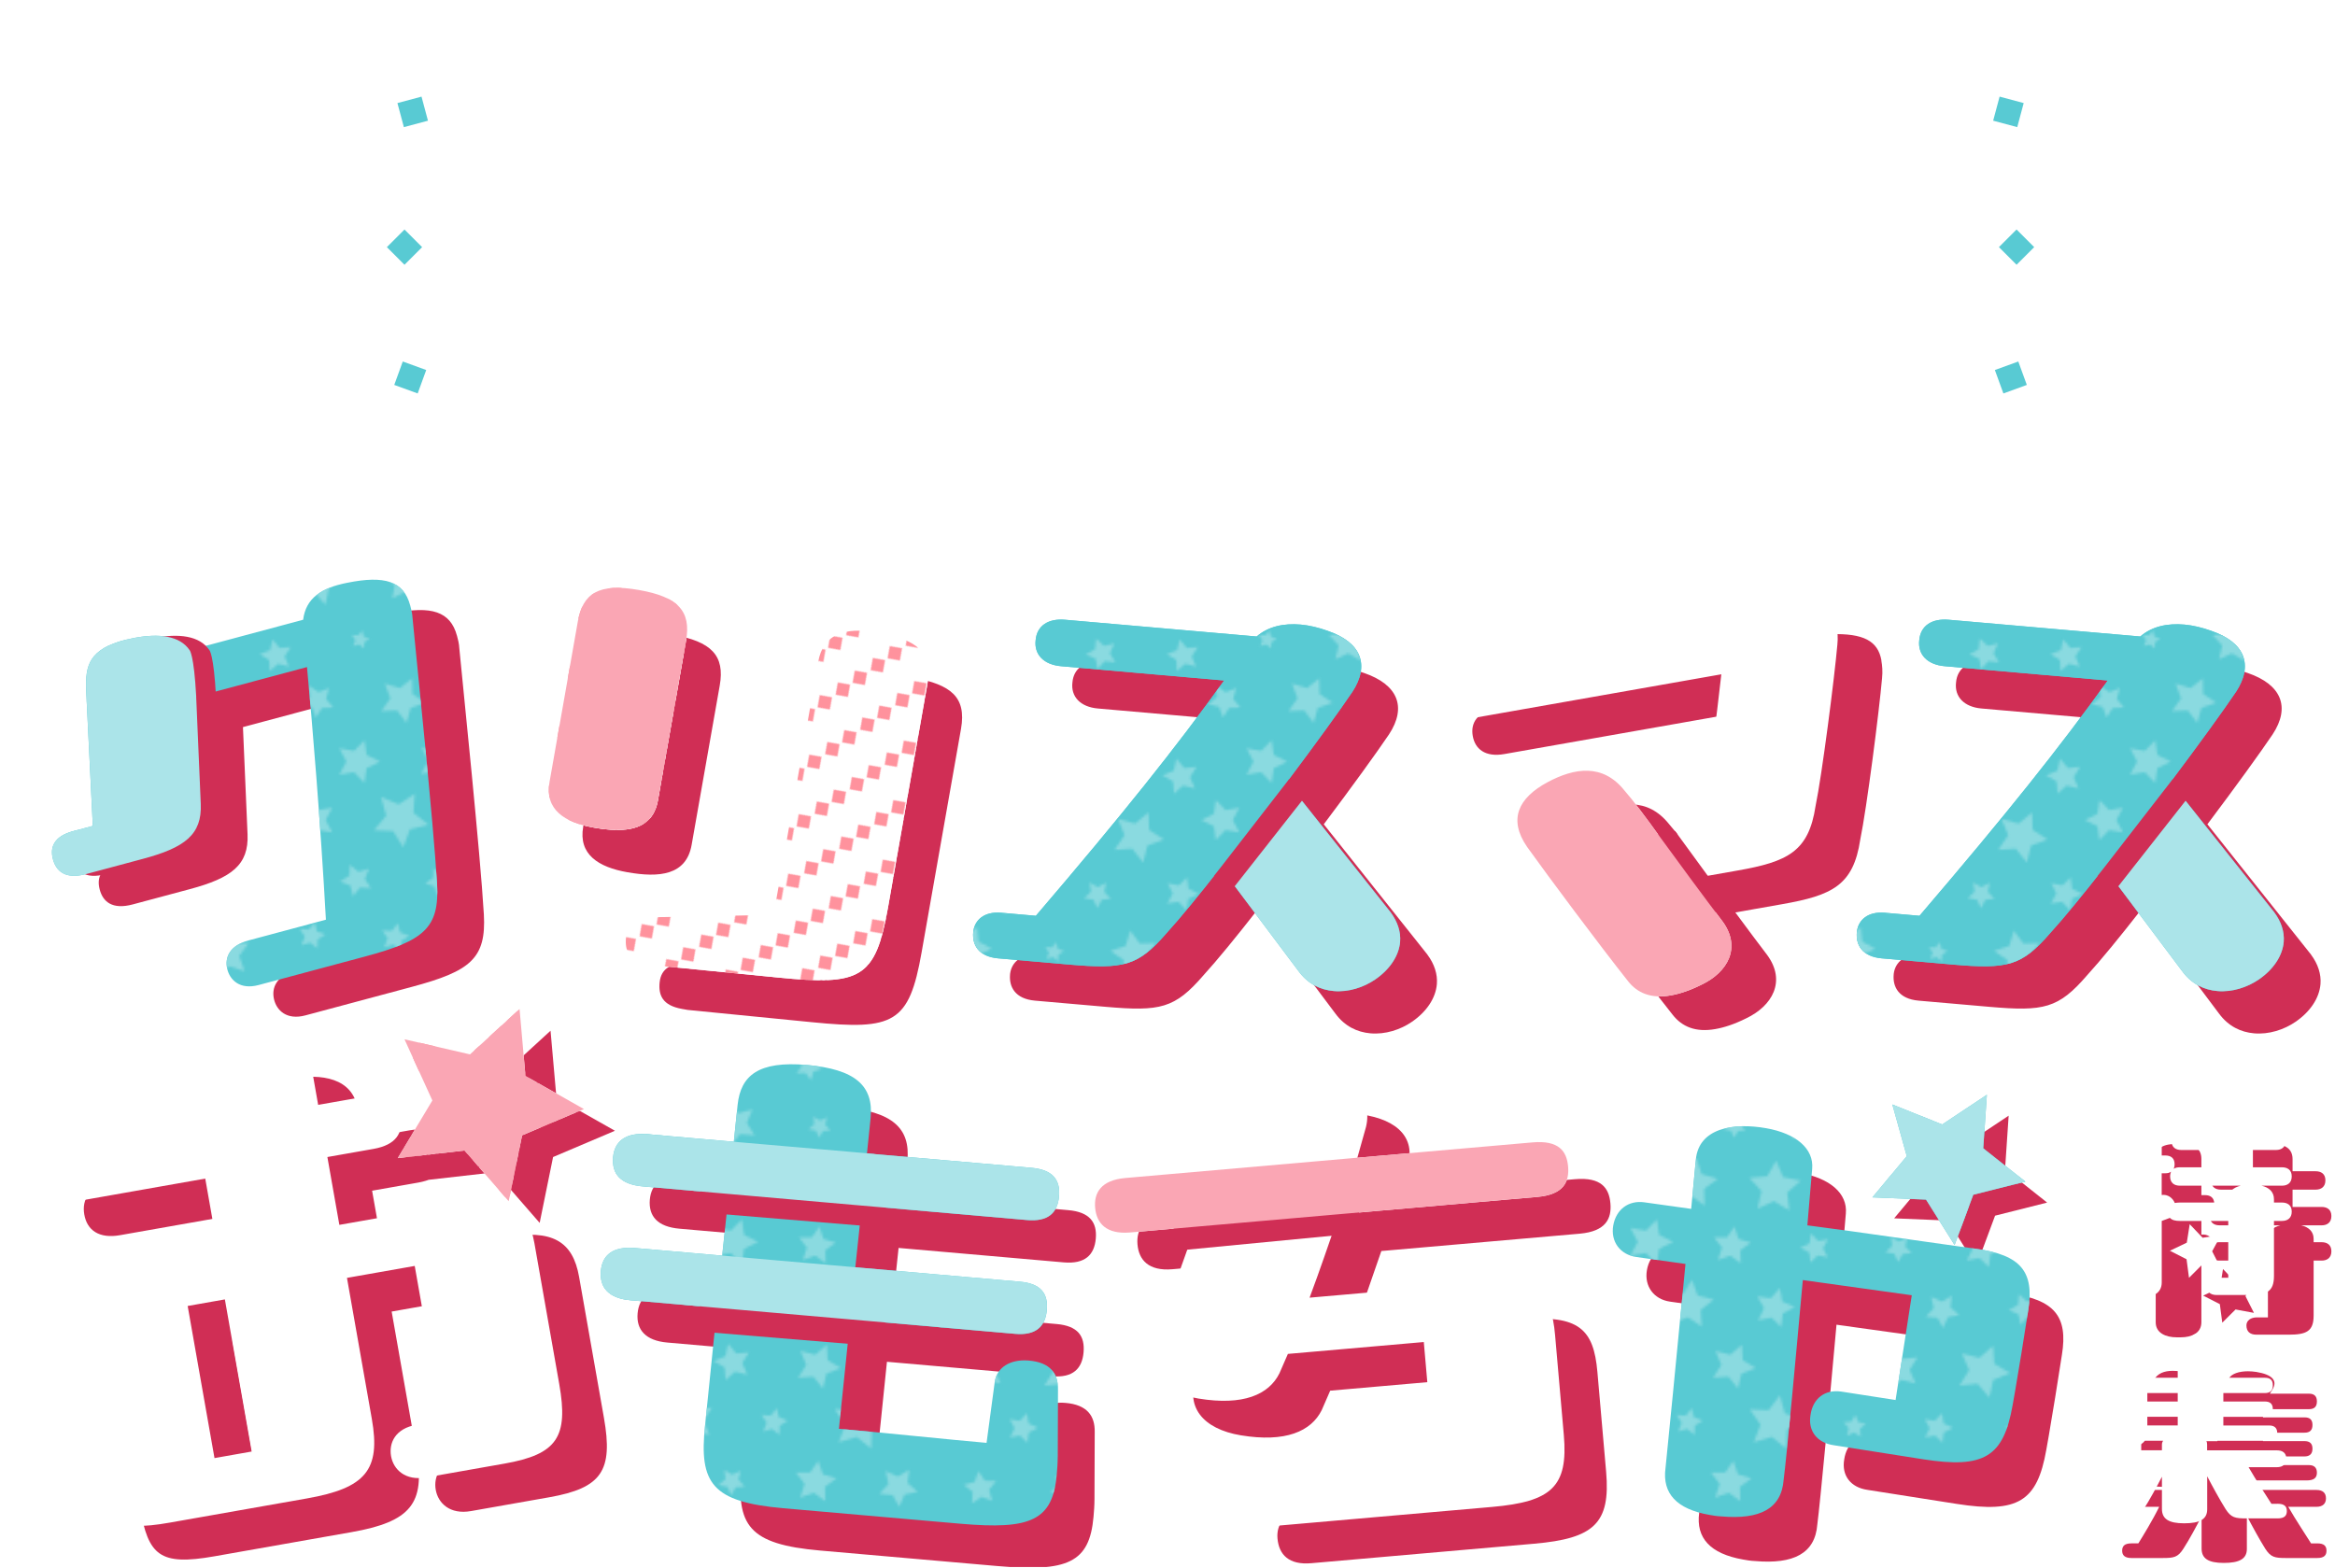 <?xml version="1.0" encoding="UTF-8"?><svg id="_レイヤー_2" xmlns="http://www.w3.org/2000/svg" xmlns:xlink="http://www.w3.org/1999/xlink" viewBox="0 0 590 396.17"><defs><style>.cls-1{clip-path:url(#clippath);}.cls-2{fill:none;}.cls-2,.cls-3,.cls-4,.cls-5,.cls-6,.cls-7,.cls-8,.cls-9,.cls-10,.cls-11,.cls-12,.cls-13,.cls-14,.cls-15,.cls-16,.cls-17,.cls-18{stroke-width:0px;}.cls-3{fill:url(#_新規パターンスウォッチ_47);}.cls-4{fill:url(#_新規パターンスウォッチ_42);}.cls-5{fill:url(#_新規パターンスウォッチ_42-2);}.cls-6{fill:url(#_新規パターンスウォッチ_42-3);}.cls-7{fill:url(#_新規パターンスウォッチ_42-4);}.cls-8{fill:url(#_新規パターンスウォッチ_47-5);}.cls-9{fill:url(#_新規パターンスウォッチ_47-3);}.cls-10{fill:url(#_新規パターンスウォッチ_47-2);}.cls-11{fill:url(#_新規パターンスウォッチ_47-4);}.cls-12{fill:#faa6b4;}.cls-13{fill:#58cad3;}.cls-14{fill:#abe4e9;}.cls-15{fill:#d02e55;}.cls-16{fill:#8adae0;}.cls-17{fill:#ff929d;}.cls-18{fill:#fff;}</style><clipPath id="clippath"><rect class="cls-2" y="0" width="590" height="396"/></clipPath><pattern id="_新規パターンスウォッチ_42" x="0" y="0" width="366.86" height="262.48" patternTransform="translate(-2931.4 2264.71) scale(.63)" patternUnits="userSpaceOnUse" viewBox="0 0 366.86 262.48"><rect class="cls-2" y="0" width="366.86" height="262.48"/><polygon class="cls-16" points="341.18 14.67 343.83 14.24 344.98 11.81 346.21 14.2 348.87 14.55 346.98 16.45 347.47 19.09 345.08 17.88 342.72 19.17 343.13 16.51 341.18 14.67"/><polygon class="cls-16" points="303.8 12.49 309.59 11.77 312.27 6.59 314.75 11.87 320.5 12.82 316.25 16.81 317.12 22.57 312.01 19.76 306.8 22.37 307.89 16.65 303.8 12.49"/><polygon class="cls-16" points="277.48 10.08 279.2 12.81 282.42 12.94 280.35 15.42 281.22 18.52 278.23 17.32 275.55 19.11 275.76 15.89 273.24 13.89 276.36 13.1 277.48 10.08"/><polygon class="cls-16" points="250.63 6.07 249.15 13.13 254.12 18.35 246.95 19.12 243.52 25.47 240.57 18.89 233.48 17.59 238.82 12.75 237.87 5.6 244.12 9.19 250.63 6.07"/><polygon class="cls-16" points="215.09 14.66 212.04 14.93 210.53 17.61 209.32 14.79 206.31 14.18 208.62 12.16 208.27 9.11 210.91 10.68 213.7 9.41 213.01 12.4 215.09 14.66"/><polygon class="cls-16" points="184.71 16.66 178.82 16.16 175.08 20.73 173.73 14.98 168.23 12.82 173.28 9.77 173.63 3.87 178.1 7.73 183.82 6.24 181.53 11.69 184.71 16.66"/><polygon class="cls-16" points="138.82 8.38 144.18 8.43 147.25 4.04 148.87 9.15 153.99 10.72 149.63 13.83 149.72 19.19 145.41 16 140.34 17.74 142.04 12.66 138.82 8.38"/><polygon class="cls-16" points="106.97 1.94 112.69 6.71 119.86 4.7 117.09 11.61 121.21 17.81 113.78 17.31 109.16 23.15 107.34 15.93 100.36 13.34 106.67 9.37 106.97 1.94"/><polygon class="cls-16" points="81.18 14.04 77.76 12.88 74.87 15.03 74.92 11.42 71.98 9.33 75.43 8.27 76.5 4.83 78.58 7.78 82.19 7.74 80.02 10.62 81.18 14.04"/><polygon class="cls-16" points="35.38 7.83 41.96 6.29 44.42 0 47.91 5.78 54.65 6.18 50.24 11.29 51.94 17.82 45.72 15.2 40.03 18.84 40.6 12.11 35.38 7.83"/><polygon class="cls-16" points="11.21 16.58 8.67 11.84 3.34 11.24 7.06 7.37 5.97 2.11 10.81 4.45 15.48 1.79 14.75 7.12 18.71 10.74 13.43 11.68 11.21 16.58"/><polygon class="cls-16" points="345.72 65.9 343.63 64.93 341.65 66.1 341.92 63.82 340.19 62.3 342.45 61.85 343.37 59.74 344.49 61.75 346.78 61.96 345.21 63.65 345.72 65.9"/><polygon class="cls-16" points="312.68 69.53 308.98 65.85 303.85 66.82 306.21 62.16 303.71 57.58 308.86 58.38 312.45 54.59 313.28 59.74 317.99 61.98 313.35 64.36 312.68 69.53"/><polygon class="cls-16" points="281.72 63.89 278.06 64.28 276.31 67.52 274.8 64.16 271.17 63.5 273.91 61.02 273.42 57.37 276.61 59.21 279.93 57.61 279.18 61.22 281.72 63.89"/><polygon class="cls-16" points="248.18 58.34 246.22 61.91 248.04 65.54 244.05 64.78 241.15 67.63 240.64 63.6 237.03 61.73 240.71 60 241.38 55.99 244.16 58.95 248.18 58.34"/><polygon class="cls-16" points="217.27 59.64 213.05 62.72 213.2 67.94 208.97 64.88 204.06 66.64 205.66 61.67 202.47 57.53 207.69 57.52 210.64 53.21 212.26 58.17 217.27 59.64"/><polygon class="cls-16" points="179.53 68.37 175.14 63.86 168.94 64.91 171.88 59.35 168.96 53.77 175.16 54.85 179.56 50.35 180.46 56.58 186.09 59.37 180.44 62.15 179.53 68.37"/><polygon class="cls-16" points="146.15 62.12 143.59 61.29 141.47 62.93 141.46 60.25 139.24 58.73 141.79 57.89 142.55 55.32 144.14 57.48 146.82 57.41 145.25 59.59 146.15 62.12"/><polygon class="cls-16" points="114.06 60.67 110.92 60.79 109.24 63.45 108.15 60.49 105.1 59.71 107.58 57.77 107.38 54.63 109.99 56.38 112.92 55.22 112.06 58.25 114.06 60.67"/><polygon class="cls-16" points="82.37 51.64 80.85 57.82 85.08 62.58 78.73 63.05 75.5 68.54 73.1 62.64 66.88 61.28 71.75 57.17 71.13 50.83 76.54 54.19 82.37 51.64"/><polygon class="cls-16" points="36.6 55.26 41.85 54.6 44.29 49.9 46.54 54.69 51.76 55.56 47.9 59.18 48.69 64.41 44.05 61.86 39.32 64.23 40.32 59.03 36.6 55.26"/><polygon class="cls-16" points="12.47 66.82 7.67 61.13 .27 61.86 4.19 55.54 1.21 48.72 8.44 50.5 14 45.55 14.54 52.98 20.96 56.74 14.07 59.55 12.47 66.82"/><polygon class="cls-16" points="362.86 44.9 360.18 42.15 356.4 42.79 358.19 39.4 356.41 36 360.2 36.66 362.88 33.91 363.42 37.71 366.86 39.42 363.42 41.11 362.86 44.9"/><polygon class="cls-16" points="321.09 39.15 325.6 37.03 326.42 32.11 329.83 35.75 334.76 35 332.35 39.37 334.59 43.83 329.69 42.89 326.14 46.39 325.52 41.44 321.09 39.15"/><polygon class="cls-16" points="292.22 33.7 295.33 36.21 299.15 35.07 297.73 38.8 300 42.08 296.02 41.88 293.59 45.05 292.55 41.2 288.79 39.88 292.13 37.69 292.22 33.7"/><polygon class="cls-16" points="256.39 44.74 257.32 38.75 252.92 34.59 258.9 33.62 261.5 28.15 264.27 33.54 270.28 34.32 266 38.62 267.12 44.58 261.71 41.84 256.39 44.74"/><polygon class="cls-16" points="237.26 34.81 231.83 39.56 232.66 46.73 226.47 43.03 219.91 46.03 221.52 39 216.63 33.69 223.82 33.04 227.36 26.76 230.19 33.39 237.26 34.81"/><polygon class="cls-16" points="198.7 44.82 193.23 40.87 186.87 43.13 188.94 36.71 184.81 31.36 191.57 31.34 195.38 25.77 197.48 32.18 203.96 34.09 198.51 38.07 198.7 44.82"/><polygon class="cls-16" points="160.05 31.76 162.08 34.26 165.3 34 163.55 36.71 164.79 39.69 161.67 38.86 159.23 40.96 159.05 37.74 156.3 36.06 159.3 34.9 160.05 31.76"/><polygon class="cls-16" points="127.86 41.56 125.72 37.57 121.22 37.06 124.36 33.8 123.45 29.36 127.52 31.34 131.46 29.1 130.84 33.58 134.19 36.64 129.73 37.43 127.86 41.56"/><polygon class="cls-16" points="89.54 40.59 90.77 35.2 87.03 31.13 92.53 30.64 95.24 25.82 97.41 30.9 102.83 31.99 98.67 35.63 99.31 41.12 94.56 38.28 89.54 40.59"/><polygon class="cls-16" points="52.79 39.98 56.23 33.47 52.81 26.94 60.07 28.2 65.22 22.93 66.27 30.23 72.87 33.5 66.25 36.75 65.18 44.04 60.05 38.75 52.79 39.98"/><polygon class="cls-16" points="22.43 34.53 25.45 32.16 25.21 28.33 28.39 30.46 31.96 29.05 30.91 32.74 33.36 35.7 29.52 35.84 27.47 39.08 26.15 35.48 22.43 34.53"/><polygon class="cls-16" points="340.14 114.24 340.91 111.35 338.96 109.08 341.95 108.91 343.51 106.36 344.59 109.15 347.5 109.84 345.18 111.73 345.42 114.71 342.9 113.09 340.14 114.24"/><polygon class="cls-16" points="301.86 104.12 308.94 105.87 314.39 101.03 314.91 108.3 321.2 111.98 314.45 114.73 312.89 121.85 308.19 116.28 300.93 117 304.78 110.8 301.86 104.12"/><polygon class="cls-16" points="274.37 101.78 278.18 106.29 284.05 105.71 280.94 110.72 283.3 116.13 277.57 114.72 273.16 118.63 272.73 112.75 267.64 109.77 273.11 107.54 274.37 101.78"/><polygon class="cls-16" points="236.97 113.23 239.45 108.73 237.14 104.13 242.19 105.1 245.85 101.49 246.49 106.59 251.06 108.95 246.4 111.14 245.57 116.21 242.05 112.46 236.97 113.23"/><polygon class="cls-16" points="203.04 103.08 208.97 104.65 213.63 100.66 213.97 106.79 219.21 109.98 213.49 112.2 212.07 118.17 208.19 113.41 202.07 113.9 205.4 108.75 203.04 103.08"/><polygon class="cls-16" points="181.75 112.64 176.81 111.43 173.01 114.81 172.64 109.73 168.25 107.16 172.96 105.24 174.05 100.27 177.33 104.16 182.4 103.66 179.71 107.98 181.75 112.64"/><polygon class="cls-16" points="149.98 108.07 144.86 109.95 143.51 115.23 140.14 110.94 134.71 111.29 137.74 106.76 135.73 101.7 140.97 103.18 145.17 99.71 145.38 105.15 149.98 108.07"/><polygon class="cls-16" points="107.6 101.89 110.21 104.48 113.83 103.81 112.17 107.09 113.94 110.33 110.3 109.76 107.77 112.44 107.18 108.8 103.85 107.22 107.13 105.54 107.6 101.89"/><polygon class="cls-16" points="78.87 108.64 76.12 107.96 73.99 109.84 73.79 107 71.35 105.56 73.98 104.5 74.6 101.73 76.42 103.9 79.25 103.63 77.74 106.04 78.87 108.64"/><polygon class="cls-16" points="34.98 109.48 38.58 104.31 36.36 98.42 42.38 100.25 47.3 96.32 47.43 102.61 52.68 106.07 46.74 108.14 45.07 114.21 41.27 109.19 34.98 109.48"/><polygon class="cls-16" points="6.04 99.34 9.8 101.86 14.01 100.2 12.78 104.55 15.66 108.04 11.14 108.21 8.71 112.03 7.15 107.78 2.77 106.66 6.33 103.86 6.04 99.34"/><polygon class="cls-16" points="364.89 91.63 360.59 90.49 357.21 93.39 356.97 88.94 353.17 86.63 357.32 85.02 358.35 80.69 361.16 84.14 365.6 83.78 363.18 87.52 364.89 91.63"/><polygon class="cls-16" points="325.43 92.65 324.6 88.43 320.65 86.73 324.41 84.63 324.81 80.35 327.96 83.28 332.15 82.34 330.35 86.24 332.54 89.93 328.27 89.42 325.43 92.65"/><polygon class="cls-16" points="289.58 81.39 293.83 83.35 297.86 80.97 297.3 85.62 300.81 88.71 296.22 89.62 294.36 93.91 292.08 89.82 287.42 89.39 290.6 85.95 289.58 81.39"/><polygon class="cls-16" points="256.74 78.21 261.46 82.01 267.27 80.28 265.11 85.94 268.56 90.93 262.5 90.63 258.82 95.45 257.24 89.6 251.52 87.59 256.59 84.27 256.74 78.21"/><polygon class="cls-16" points="228.9 77.92 229.86 83.29 234.83 85.53 230.02 88.11 229.42 93.52 225.49 89.75 220.15 90.84 222.53 85.94 219.83 81.2 225.23 81.95 228.9 77.92"/><polygon class="cls-16" points="202.37 82.53 197.12 86.66 197.54 93.32 192 89.6 185.79 92.06 187.61 85.64 183.36 80.49 190.03 80.24 193.6 74.61 195.9 80.87 202.37 82.53"/><polygon class="cls-16" points="162.43 88.78 159.26 86.23 155.37 87.39 156.81 83.59 154.5 80.25 158.57 80.45 161.04 77.22 162.1 81.14 165.94 82.49 162.53 84.72 162.43 88.78"/><polygon class="cls-16" points="128.45 92.99 124.11 87.05 116.74 87.25 121.06 81.28 118.58 74.34 125.6 76.6 131.43 72.1 131.45 79.47 137.53 83.63 130.53 85.93 128.45 92.99"/><polygon class="cls-16" points="89.09 77.17 93.62 79.27 97.91 76.73 97.32 81.68 101.06 84.98 96.17 85.94 94.19 90.52 91.76 86.16 86.79 85.7 90.18 82.04 89.09 77.17"/><polygon class="cls-16" points="67.46 79.82 63.19 83.56 63.84 89.2 58.97 86.29 53.81 88.66 55.07 83.12 51.22 78.94 56.88 78.43 59.66 73.48 61.9 78.7 67.46 79.82"/><polygon class="cls-16" points="28.02 84.32 26.07 82.7 23.63 83.38 24.57 81.03 23.17 78.92 25.7 79.09 27.27 77.1 27.89 79.56 30.26 80.44 28.12 81.79 28.02 84.32"/><polygon class="cls-16" points="345.82 150.11 346.09 157.16 352.05 160.94 345.42 163.37 343.67 170.21 339.31 164.66 332.26 165.11 336.2 159.24 333.59 152.68 340.39 154.61 345.82 150.11"/><polygon class="cls-16" points="303.25 159.94 306.17 157.1 305.49 153.09 309.09 154.99 312.69 153.11 312 157.11 314.9 159.96 310.88 160.54 309.07 164.18 307.28 160.53 303.25 159.94"/><polygon class="cls-16" points="274.45 151.3 276.97 155.15 281.56 155.26 278.68 158.85 280 163.25 275.7 161.62 271.91 164.23 272.14 159.64 268.49 156.84 272.93 155.64 274.45 151.3"/><polygon class="cls-16" points="237.19 151.24 242.06 153.5 246.69 150.76 246.05 156.1 250.08 159.65 244.81 160.69 242.68 165.62 240.06 160.93 234.71 160.42 238.36 156.49 237.19 151.24"/><polygon class="cls-16" points="202.96 161.92 204.72 156.44 201.21 151.88 206.96 151.87 210.21 147.12 212.01 152.59 217.53 154.21 212.88 157.6 213.04 163.36 208.38 159.99 202.96 161.92"/><polygon class="cls-16" points="170.19 156.93 172.97 154.51 172.54 150.85 175.7 152.74 179.05 151.2 178.23 154.79 180.73 157.5 177.06 157.84 175.25 161.05 173.8 157.66 170.19 156.93"/><polygon class="cls-16" points="132.15 153.64 138.86 151.44 140.85 144.66 145.02 150.36 152.07 150.17 147.94 155.89 150.31 162.54 143.59 160.37 138 164.68 137.98 157.62 132.15 153.64"/><polygon class="cls-16" points="102.86 153.28 106.79 152.22 108.14 148.38 110.36 151.78 114.43 151.88 111.88 155.05 113.04 158.95 109.24 157.5 105.89 159.81 106.1 155.75 102.86 153.28"/><polygon class="cls-16" points="70.48 154.32 73.21 152.46 73.23 149.16 75.84 151.19 78.98 150.19 77.86 153.29 79.78 155.98 76.48 155.87 74.53 158.53 73.61 155.36 70.48 154.32"/><polygon class="cls-16" points="32 157.28 36.92 151.39 34.85 144 41.98 146.86 48.37 142.61 47.85 150.26 53.87 155.03 46.43 156.91 43.75 164.1 39.67 157.6 32 157.28"/><polygon class="cls-16" points="5.84 145.14 9.75 149.16 15.27 148.22 12.65 153.18 15.25 158.14 9.73 157.18 5.81 161.19 5.02 155.64 0 153.15 5.03 150.68 5.84 145.14"/><polygon class="cls-16" points="365.08 131.82 362.49 136 364.46 140.49 359.69 139.32 356.02 142.58 355.66 137.68 351.42 135.2 355.97 133.35 357.02 128.55 360.19 132.3 365.08 131.82"/><polygon class="cls-16" points="330.43 138.41 326.33 137.4 323.17 140.21 322.87 136 319.23 133.86 323.13 132.27 324.04 128.15 326.76 131.37 330.96 130.96 328.73 134.55 330.43 138.41"/><polygon class="cls-16" points="298.3 133.97 294.61 135.86 294.08 139.97 291.14 137.05 287.07 137.82 288.94 134.12 286.96 130.48 291.05 131.12 293.9 128.11 294.56 132.2 298.3 133.97"/><polygon class="cls-16" points="263.4 132.33 261 134.37 261.31 137.5 258.63 135.84 255.75 137.1 256.5 134.05 254.41 131.7 257.55 131.47 259.14 128.75 260.33 131.66 263.4 132.33"/><polygon class="cls-16" points="218.41 139.74 221.09 132.71 216.81 126.52 224.33 126.89 228.89 120.92 230.86 128.18 237.95 130.67 231.66 134.78 231.47 142.3 225.62 137.59 218.41 139.74"/><polygon class="cls-16" points="194.62 136.8 191.73 134.39 188.11 135.4 189.51 131.91 187.43 128.78 191.18 129.03 193.51 126.09 194.43 129.73 197.96 131.04 194.78 133.04 194.62 136.8"/><polygon class="cls-16" points="155.85 139.26 155.51 133.05 150.2 129.81 156 127.57 157.44 121.52 161.36 126.34 167.56 125.84 164.19 131.06 166.58 136.8 160.57 135.21 155.85 139.26"/><polygon class="cls-16" points="133.95 137.21 126.51 135.65 121.01 140.89 120.2 133.34 113.51 129.73 120.44 126.62 121.81 119.14 126.91 124.78 134.44 123.77 130.66 130.36 133.95 137.21"/><polygon class="cls-16" points="93 126.98 93.66 129.27 95.92 130.02 93.95 131.35 93.94 133.73 92.06 132.27 89.79 132.99 90.6 130.76 89.21 128.82 91.59 128.9 93 126.98"/><polygon class="cls-16" points="67.11 129.68 61.76 132.19 60.8 138.02 56.76 133.71 50.91 134.6 53.76 129.42 51.12 124.14 56.92 125.25 61.13 121.1 61.86 126.96 67.11 129.68"/><polygon class="cls-16" points="28.23 121.13 29.08 127.05 34.44 129.71 29.07 132.35 28.19 138.27 24.02 133.98 18.12 134.98 20.92 129.69 18.14 124.38 24.04 125.41 28.23 121.13"/><polygon class="cls-16" points="348.73 202.49 344.95 207.71 347.12 213.79 340.98 211.81 335.88 215.75 335.86 209.3 330.54 205.66 336.67 203.65 338.48 197.47 342.29 202.67 348.73 202.49"/><polygon class="cls-16" points="304.43 204.11 307.11 204.29 308.78 202.19 309.44 204.79 311.96 205.73 309.68 207.16 309.57 209.84 307.51 208.12 304.92 208.84 305.92 206.35 304.43 204.11"/><polygon class="cls-16" points="276.46 213.14 272.44 208.7 266.51 209.5 269.49 204.31 266.9 198.91 272.76 200.14 277.09 196.01 277.73 201.96 283 204.8 277.54 207.25 276.46 213.14"/><polygon class="cls-16" points="245.58 206.02 242.03 206.65 240.54 209.94 238.84 206.76 235.25 206.36 237.75 203.75 237.02 200.22 240.27 201.79 243.4 200.01 242.91 203.58 245.58 206.02"/><polygon class="cls-16" points="197.79 203.31 204.4 200.62 205.93 193.64 210.53 199.1 217.63 198.4 213.87 204.46 216.73 211 209.8 209.29 204.46 214.03 203.95 206.92 197.79 203.31"/><polygon class="cls-16" points="178.76 198.4 177.31 203.17 180.43 207.07 175.44 207.17 172.7 211.33 171.06 206.62 166.25 205.3 170.22 202.29 170 197.3 174.09 200.15 178.76 198.4"/><polygon class="cls-16" points="147.08 208.64 140.98 206.79 136.01 210.77 135.88 204.4 130.56 200.89 136.58 198.8 138.26 192.66 142.11 197.74 148.47 197.45 144.83 202.68 147.08 208.64"/><polygon class="cls-16" points="102.45 201.09 106.01 200.13 107.23 196.66 109.24 199.74 112.93 199.83 110.62 202.7 111.67 206.23 108.23 204.92 105.2 207.01 105.38 203.33 102.45 201.09"/><polygon class="cls-16" points="75.18 194.5 76.49 199.35 81.23 201.01 77.03 203.76 76.91 208.78 73 205.63 68.19 207.07 69.97 202.37 67.12 198.24 72.13 198.49 75.18 194.5"/><polygon class="cls-16" points="42.84 205.57 39.82 203.12 36.1 204.22 37.5 200.59 35.3 197.39 39.18 197.6 41.55 194.52 42.55 198.28 46.21 199.58 42.95 201.69 42.84 205.57"/><polygon class="cls-16" points="9.29 204.7 6.47 202.34 2.92 203.34 4.29 199.92 2.25 196.85 5.92 197.1 8.21 194.21 9.11 197.78 12.56 199.06 9.45 201.02 9.29 204.7"/><polygon class="cls-16" points="353.33 186.66 355.55 182.62 353.49 178.51 358.01 179.37 361.29 176.14 361.86 180.71 365.95 182.83 361.78 184.78 361.03 189.33 357.88 185.97 353.33 186.66"/><polygon class="cls-16" points="322.17 178.22 325.47 180.03 328.83 178.35 328.12 182.04 330.76 184.72 327.03 185.19 325.3 188.53 323.7 185.12 319.99 184.51 322.74 181.94 322.17 178.22"/><polygon class="cls-16" points="290.33 173.74 293.86 178.58 299.85 178.41 296.34 183.26 298.35 188.9 292.65 187.06 287.91 190.72 287.9 184.73 282.96 181.35 288.64 179.49 290.33 173.74"/><polygon class="cls-16" points="254.87 185.42 255.77 181.46 253.02 178.47 257.07 178.1 259.06 174.56 260.66 178.3 264.65 179.1 261.59 181.78 262.06 185.82 258.56 183.73 254.87 185.42"/><polygon class="cls-16" points="228.67 175.79 227.77 180.07 230.79 183.24 226.44 183.71 224.36 187.56 222.57 183.56 218.27 182.78 221.51 179.84 220.93 175.51 224.72 177.68 228.67 175.79"/><polygon class="cls-16" points="190.94 184.59 189.84 181.24 186.45 180.24 189.3 178.16 189.2 174.63 192.07 176.7 195.39 175.51 194.31 178.87 196.46 181.67 192.93 181.68 190.94 184.59"/><polygon class="cls-16" points="158.7 170.94 161.08 176.51 167.02 177.71 162.46 181.7 163.16 187.72 157.95 184.61 152.44 187.14 153.79 181.23 149.68 176.76 155.72 176.22 158.7 170.94"/><polygon class="cls-16" points="130.46 184.76 124.76 182.48 119.65 185.87 120.06 179.75 115.25 175.94 121.2 174.44 123.34 168.68 126.61 173.88 132.74 174.13 128.81 178.85 130.46 184.76"/><polygon class="cls-16" points="88.42 182.61 88.92 178.5 85.81 175.76 89.87 174.96 91.52 171.15 93.54 174.77 97.66 175.16 94.84 178.2 95.75 182.24 91.99 180.5 88.42 182.61"/><polygon class="cls-16" points="55.81 172.44 58.9 174.84 62.63 173.66 61.3 177.34 63.58 180.52 59.67 180.4 57.35 183.55 56.26 179.79 52.54 178.55 55.78 176.36 55.81 172.44"/><polygon class="cls-16" points="22.31 171.05 25.73 173.9 30.01 172.7 28.36 176.83 30.82 180.54 26.38 180.24 23.62 183.73 22.53 179.41 18.36 177.86 22.13 175.49 22.31 171.05"/><polygon class="cls-16" points="346.3 261.05 339.99 258.65 334.43 262.48 334.77 255.74 329.4 251.64 335.92 249.87 338.16 243.5 341.86 249.15 348.61 249.32 344.37 254.58 346.3 261.05"/><polygon class="cls-16" points="307.08 261.8 304.17 256.58 298.21 256.01 302.28 251.63 300.97 245.79 306.4 248.3 311.55 245.25 310.84 251.19 315.33 255.15 309.46 256.31 307.08 261.8"/><polygon class="cls-16" points="267.26 249.07 272.52 249.7 276.02 245.73 277.04 250.93 281.9 253.03 277.28 255.61 276.78 260.88 272.9 257.28 267.73 258.43 269.96 253.63 267.26 249.07"/><polygon class="cls-16" points="233.57 248.97 238.86 249.14 242 244.87 243.48 249.96 248.5 251.63 244.12 254.6 244.08 259.9 239.9 256.65 234.86 258.25 236.65 253.27 233.57 248.97"/><polygon class="cls-16" points="208.72 247.31 208.73 250.91 211.71 252.95 208.28 254.07 207.26 257.53 205.14 254.62 201.53 254.72 203.64 251.8 202.43 248.4 205.87 249.51 208.72 247.31"/><polygon class="cls-16" points="174.9 254.77 172.57 252.89 169.71 253.75 170.77 250.95 169.07 248.49 172.06 248.63 173.88 246.26 174.66 249.14 177.48 250.14 174.98 251.77 174.9 254.77"/><polygon class="cls-16" points="138.75 243.61 141.67 247.75 146.73 247.69 143.7 251.74 145.31 256.54 140.52 254.91 136.45 257.93 136.53 252.86 132.4 249.93 137.24 248.44 138.75 243.61"/><polygon class="cls-16" points="105.75 239.45 109.56 246.02 117.14 246.6 112.07 252.26 113.86 259.64 106.91 256.57 100.44 260.55 101.21 253 95.43 248.07 102.85 246.47 105.75 239.45"/><polygon class="cls-16" points="66.63 251.85 69.99 247.96 68.69 242.98 73.43 244.98 77.76 242.21 77.32 247.33 81.3 250.59 76.29 251.76 74.42 256.55 71.76 252.15 66.63 251.85"/><polygon class="cls-16" points="32.47 244.28 38.6 244.69 42.41 239.88 43.91 245.83 49.67 247.97 44.47 251.24 44.21 257.37 39.5 253.44 33.59 255.09 35.87 249.39 32.47 244.28"/><polygon class="cls-16" points="6.06 252.94 4.58 249.49 .89 248.74 3.72 246.27 3.29 242.53 6.52 244.46 9.94 242.9 9.1 246.56 11.65 249.33 7.9 249.67 6.06 252.94"/><polygon class="cls-16" points="362.27 232.15 358.72 232.78 357.23 236.07 355.52 232.89 351.94 232.49 354.44 229.89 353.71 226.35 356.96 227.93 360.09 226.14 359.6 229.72 362.27 232.15"/><polygon class="cls-16" points="318 229.03 322.42 227.75 323.88 223.38 326.46 227.19 331.06 227.22 328.24 230.86 329.63 235.25 325.3 233.69 321.56 236.37 321.71 231.76 318 229.03"/><polygon class="cls-16" points="289.13 223.99 292.02 227.07 296.19 226.43 294.16 230.13 296.05 233.9 291.9 233.11 288.9 236.07 288.37 231.89 284.63 229.94 288.45 228.15 289.13 223.99"/><polygon class="cls-16" points="260.36 227.02 259.03 229.17 260.04 231.49 257.58 230.88 255.69 232.56 255.51 230.04 253.32 228.76 255.67 227.8 256.21 225.33 257.84 227.27 260.36 227.02"/><polygon class="cls-16" points="225.73 230.97 223.73 229.68 221.53 230.6 222.14 228.3 220.59 226.49 222.97 226.36 224.21 224.33 225.07 226.55 227.38 227.1 225.54 228.6 225.73 230.97"/><polygon class="cls-16" points="187.44 237.48 186.35 229.88 179.48 226.47 186.37 223.09 187.49 215.5 192.83 221 200.4 219.72 196.81 226.51 200.37 233.31 192.81 231.99 187.44 237.48"/><polygon class="cls-16" points="156.62 222.88 158.39 225.3 161.38 225.21 159.63 227.64 160.63 230.46 157.78 229.54 155.41 231.37 155.4 228.37 152.93 226.68 155.78 225.75 156.62 222.88"/><polygon class="cls-16" points="123.03 236.55 120.29 229.47 112.9 227.71 118.79 222.91 118.18 215.34 124.56 219.46 131.57 216.54 129.62 223.88 134.57 229.65 126.98 230.07 123.03 236.55"/><polygon class="cls-16" points="99.75 223.5 94.39 227.86 94.95 234.75 89.15 231 82.77 233.66 84.54 226.98 80.05 221.74 86.94 221.36 90.54 215.46 93.03 221.9 99.75 223.5"/><polygon class="cls-16" points="58.91 227.58 56.94 226.4 54.84 227.36 55.35 225.12 53.8 223.42 56.09 223.22 57.22 221.21 58.12 223.33 60.38 223.78 58.65 225.3 58.91 227.58"/><polygon class="cls-16" points="26.75 226.35 24.17 225.95 22.38 227.84 21.96 225.27 19.6 224.15 21.93 222.96 22.26 220.37 24.11 222.21 26.67 221.73 25.5 224.06 26.75 226.35"/></pattern><pattern id="_新規パターンスウォッチ_47" x="0" y="0" width="39.12" height="39.12" patternTransform="translate(-8238.18 -3305.16) rotate(-125) scale(.27)" patternUnits="userSpaceOnUse" viewBox="0 0 39.12 39.12"><rect class="cls-2" width="39.12" height="39.12"/><rect class="cls-18" x="0" width="39.12" height="39.12"/><polygon class="cls-17" points="10.56 19.54 18.78 27.76 10.56 35.98 2.34 27.76 10.56 19.54"/><polygon class="cls-17" points="10.56 .17 18.78 8.39 10.56 16.61 2.34 8.39 10.56 .17"/></pattern><pattern id="_新規パターンスウォッチ_47-2" patternTransform="translate(-8856.86 -3117.88) rotate(-140) scale(.27)" xlink:href="#_新規パターンスウォッチ_47"/><pattern id="_新規パターンスウォッチ_47-3" patternTransform="translate(-9047.09 -3017.43) rotate(-145) scale(.27)" xlink:href="#_新規パターンスウォッチ_47"/><pattern id="_新規パターンスウォッチ_47-4" patternTransform="translate(-9053.12 -3034.97) rotate(-145) scale(.27)" xlink:href="#_新規パターンスウォッチ_47"/><pattern id="_新規パターンスウォッチ_47-5" patternTransform="translate(-9261.9 -3319.24) rotate(-145) scale(.31)" xlink:href="#_新規パターンスウォッチ_47"/><pattern id="_新規パターンスウォッチ_42-2" patternTransform="translate(-3823.36 2609.79) rotate(8.88) scale(.56)" xlink:href="#_新規パターンスウォッチ_42"/><pattern id="_新規パターンスウォッチ_42-3" patternTransform="translate(-2933.4 2264.71) scale(.63)" xlink:href="#_新規パターンスウォッチ_42"/><pattern id="_新規パターンスウォッチ_42-4" patternTransform="translate(-2710.13 2264.71) scale(.63)" xlink:href="#_新規パターンスウォッチ_42"/></defs><g id="top"><g class="cls-1"><path class="cls-15" d="M97.05,318.04l30.58-5.39c11.92-2.1,17.11,1.03,18.69,10.01l6.28,35.63c2.35,13.33-.49,17.73-13.82,20.08l-19.78,3.49c-5.33.94-8.31-2.01-8.9-5.37s1.08-6.99,6.41-7.93l6.45-1.14-6.88-39-17.12,3.02,6.28,35.63c2.28,12.91-1.55,17.49-16.42,20.11l-34.65,6.11c-13.89,2.45-16.68-.24-18.81-12.31l-6.6-37.46c-1.66-9.4,3.31-14.04,15.24-16.14l22.17-3.91-3.02-17.12-32.83,5.79c-5.33.94-8.33-1.28-9.02-5.21s1.36-7.04,6.69-7.98l32.83-5.79-1.43-8.14c-1.29-7.3,5.73-10.99,13.73-12.4,8.42-1.48,15.9-.06,17.21,7.38l1.36,7.72,11.64-2.05c5.75-1.01,8.42.97,9.16,5.18.69,3.93-1.08,6.99-6.83,8l-11.64,2.05,3.02,17.12ZM65.49,376.98l9.4-1.66-6.78-38.44-9.4,1.66,6.78,38.44Z"/><path class="cls-15" d="M276.55,378.88c0,1.57-.13,3.13-.24,4.41-1.02,11.64-6.52,14.02-24.4,12.45l-44.7-3.91c-18.02-1.58-21.33-6.3-19.77-20.89l3.03-29.76-21.85-1.91c-5.53-.48-7.87-3.26-7.51-7.38s3.13-6.3,8.66-5.82l22,1.92,1.65-15.59-21.71-1.9c-5.54-.48-7.88-3.12-7.51-7.38.35-3.97,3.13-6.3,8.66-5.82l21.85,1.91.96-9.35c.79-7.37,5.26-11.12,17.47-10.05,12.2,1.07,16.99,5.2,16.12,13.57l-.91,8.79,41.58,3.64c5.39.47,7.31,3.07,6.95,7.19s-2.71,6.48-8.11,6.01l-41.72-3.65-1.65,15.59,41.58,3.64c5.39.47,7.17,3.06,6.81,7.17-.36,4.12-2.71,6.48-7.96,6.02l-41.72-3.65-2.85,27.64c13.34,1.17,27.79,2.72,37.3,3.55l2.05-15.26c.48-3.82,3.95-5.95,8.64-5.54,5.39.47,7.44,3.22,7.36,7.37l-.06,17.01Z"/><path class="cls-15" d="M349.04,316.12c-2.4,6.93-4.9,14.3-7.45,21.1l42.86-3.75c14.47-1.27,18.23,2.41,19.17,13.19l2.21,25.26c1.14,13.06-3.1,16.86-18.14,18.18l-56.34,4.93c-5.68.5-8.2-2.14-8.56-6.26-.31-3.55,1.69-6.87,8.5-7.46l41.72-3.65-2.56-29.23-34.34,3-2.14,4.91c-2.67,5.38-9.15,8.24-20.46,6.37-9.58-1.59-14.37-7.32-10.92-15.35,3.59-9.61,7.04-19.21,10.13-28.06l-16.46,1.44c-6.1.53-8.5-2.4-8.84-6.23s1.53-7,7.63-7.53l22.42-1.96c1.93-5.75,3.35-10.73,4.46-14.4,1.92-5.89,5.52-8.78,12.34-9.37,2.27-.2,4.85-.14,7.88.17,9.94.85,15.48,5.37,13.69,12.67l-2.18,7.77,44.28-3.87c6.67-.58,8.63,2.25,8.97,6.08s-1.09,7.1-7.76,7.69l-50.1,4.38Z"/><path class="cls-15" d="M507.82,326.86c11.3,1.56,14.75,5.78,13.18,15.49-1.07,6.9-2.37,15.06-3.33,20.53l-.62,3.51c-2.3,13.05-7.18,16.09-22.66,13.65l-22.52-3.54c-4.23-.6-6.59-3.62-5.88-7.69.58-4.09,3.6-6.45,7.69-5.88l13.8,2.14,4.09-26.47-27.53-3.84c-1.83,20.22-4.05,44.27-4.85,50.5-.56,7.28-5.97,10.09-15.8,9.22-1.01-.03-2.13-.23-2.97-.38-8.28-1.46-11.92-5.43-11.08-11.79.31-2.55,2.97-30,5.05-51.62l-12.42-1.76c-4.09-.58-6.54-3.9-5.83-7.97s3.88-6.4,7.83-5.85l11.86,1.66,1.17-12.38c.71-8.12,9.62-9.44,17.76-8.01,7.58,1.34,12.11,5.17,11.64,10.3l-1.21,14.25"/><polygon class="cls-15" points="507.54 281.94 506.63 295.47 517.26 303.9 504.11 307.21 499.38 319.93 492.16 308.44 478.61 307.88 487.31 297.46 483.66 284.4 496.24 289.45 507.54 281.94"/><path class="cls-15" d="M115.47,160.66c.25.93.53,1.97.58,3.08,1.03,10.81,5.31,51.87,6.21,67.32.63,11.16-3.38,14.35-18.13,18.31l-26.95,7.22c-4.76,1.28-7.31-1.28-7.95-4.1s.54-5.87,5.42-7.18l19.52-5.23c-1.35-24.54-3.54-50.85-4.78-63.84l-28,7.5,1.16,27.08c.33,7.75-4.02,11.04-14.59,13.87l-14.41,3.86c-5.23,1.4-7.54-.72-8.35-3.74s.19-5.78,5.19-7.12l4.88-1.31-1.68-34.16c-.29-6.65.93-10.46,9.76-12.83.7-.19,1.54-.29,2.35-.51,6.28-1.19,11.54-.6,14.03,3.09l28.69-7.69c.67-5.41,4.56-8.07,11.19-9.35,9.33-1.88,14.2-.44,15.85,5.71Z"/><path class="cls-15" d="M154.5,168.41c1.27-7.22,5.27-9.82,15.46-8.02,9.83,1.73,13.24,5.27,11.9,12.85l-7.1,40.27c-1.36,7.7-8.19,8.33-16.24,6.91-7.34-1.29-12.39-4.51-11.16-11.49l7.14-40.51ZM173.63,255.19l-1.3-.23c-4.97-.88-5.98-3.5-5.65-6.74.37-3.48,2.86-5.11,8.73-5.18l28.56-.58,11.28-63.96c1.23-6.99,6.69-8.84,14.86-7.39l1.07.19c8.84,1.8,13.11,4.63,11.64,12.92l-9.96,56.5c-3.15,17.88-7.01,19.65-27.65,17.6l-31.57-3.12Z"/><path class="cls-15" d="M360.69,241.27c1.73,2.32,2.59,4.93,2.37,7.45-.3,3.47-2.53,6.9-6.26,9.47-2.95,2.04-6.8,3.27-10.52,2.94-3.35-.29-6.48-1.77-8.86-5l-19.68-26.23c-5.3,6.78-10.17,12.75-13.64,16.55-7.26,8.42-10.94,9.18-24.72,7.98l-17.85-1.56c-5.03-.44-6.58-3.47-6.31-6.59l.02-.24c.37-2.86,2.74-5.07,7.05-4.7l8.75.77c22.19-25.95,35.21-42.31,47.58-59.46l-41.22-3.61c-4.43-.39-6.86-3.01-6.42-6.6.31-3.59,3.14-5.52,7.45-5.14l48.4,4.23c2.88-2.53,6.82-3.39,11.13-3.01,2.16.19,4.52.76,6.75,1.56,8.44,2.91,10.84,8.55,6.25,15.52-2.92,4.33-9.23,13.08-16.47,22.7l26.21,32.96Z"/><path class="cls-15" d="M475.37,166.92c.23,1.3.36,2.74.18,4.49-.73,8.31-3.86,32.8-5.51,40.78-1.75,11.54-7.05,14.07-19.72,16.3l-11.84,2.09c3.2,4.32,6.09,8.21,7.99,10.68,4.97,6.7,1.31,12.96-5.23,16.07-3.03,1.51-5.57,2.33-7.82,2.72-4.97.88-8.41-.59-10.77-3.6-7.22-9.11-19.86-26.05-25.53-33.97-4.77-6.97-2.17-12.32,5.19-16.3,6.81-3.64,13.93-4.78,19.42,2.07,2.14,2.43,5.48,6.85,9.05,11.84l9.83-1.73c2.98-17.01,4.29-27.62,5.62-39.46l-66.09,11.65c-4.86.86-7.43-1.26-8.01-4.57s1.13-6.06,5.99-6.92l70.12-12.36c1.59-3.46,4.95-5.15,9.22-5.9,1.66-.29,3.34-.47,5.16-.54,8.26-.24,11.9,1.69,12.78,6.66Z"/><path class="cls-15" d="M584.6,313.91h2.02c1.4,0,2.47.67,2.47,2.3s-1.06,2.35-2.47,2.35h-2.02v13.9c0,3.98-1.85,4.82-6.28,4.82h-8.18c-1.68,0-2.52-.84-2.52-2.35,0-1.23,1.12-2.02,2.63-2.02h2.8v-14.35h-12.22c-1.18,0-2.02-.22-2.52-.78l-.28.11c-.34.11-.95.39-1.79.67v15.58c0,2.75-2.47,3.81-5.21,3.81h-1.01c-2.75,0-5.32-1.06-5.32-3.81v-11.49l-5.44,1.85c-2.07.28-3.2-.62-3.7-2.19-.11-.45-.22-.84-.22-1.23,0-1.4.84-2.58,2.13-2.97,2.58-.84,5.04-1.63,7.23-2.3v-9.3h-2.41c-.28,2.35-.56,4.43-.67,5.21-.56,3.53-6.5,2.75-6-.9.45-3.36,1.46-12.95,1.74-15.24.39-3.19,6.33-2.63,6.05.78l-.62,5.66h1.91v-9.25c0-2.75,2.02-3.7,5.32-3.7h1.01c3.31,0,5.21,1.06,5.21,3.81v9.14h.95c1.29,0,2.3.62,2.3,2.19,0,.5-.11.9-.22,1.18.39-.28.95-.39,1.57-.39h6.33v-4.37h-6c-1.4,0-2.47-.67-2.47-2.35s1.07-2.3,2.47-2.3h6v-3.08c0-3.03,2.41-3.87,5.44-3.87h1.12c3.03,0,5.55.84,5.55,3.87v3.08h5.83c1.4,0,2.47.67,2.47,2.3s-1.06,2.35-2.47,2.35h-5.83v4.37h7.34c1.4,0,2.47.67,2.47,2.3s-1.06,2.35-2.47,2.35h-5.16c1.91.45,3.14,1.57,3.14,3.42v.84ZM573.06,313.91v-.95c0-1.79,1.29-2.86,3.14-3.31h-15.36c-1.4,0-2.47-.67-2.47-2.35,0-.45.11-.84.22-1.18-.39.28-.84.39-1.4.39h-.95v5.49c1.57-.22,2.8.78,3.31,2.02.39-.06.79-.11,1.29-.11h12.22ZM561.71,320.7l3.26,3.43,4.67-.74-2.26,4.16,2.14,4.22-4.65-.86-3.35,3.34-.62-4.69-4.21-2.15,4.27-2.04.74-4.67Z"/><path class="cls-15" d="M585.5,390.02c1.74,0,2.35.67,2.35,1.85s-.62,1.85-2.35,1.85h-7.85c-2.86,0-3.87-.17-5.27-2.35-1.51-2.41-3.31-5.72-4.65-8.29v8.35c0,2.52-1.91,3.53-5.83,3.53s-5.61-1.12-5.61-3.64v-8.13c-1.34,2.58-3.08,5.83-4.6,8.18-1.4,2.19-2.41,2.35-5.27,2.35h-7.85c-1.74,0-2.35-.73-2.35-1.85,0-1.18.62-1.85,2.35-1.85h1.74c1.12-1.79,3.7-6,5.27-9.25h-6.5c-1.79,0-2.58-1.01-2.58-2.13,0-1.18.9-2.13,2.58-2.13h17.21v-1.4c0-.39.11-.73.28-1.01h-4.6c-.9,1.23-2.52,1.63-4.6,1.63h-1.12c-3.03,0-5.21-.9-5.21-3.92v-9.53h-3.87c-1.74,0-2.47-.95-2.47-1.96s.73-1.96,2.47-1.96h1.63c1.34-2.13,4.43-7.68,5.38-9.53.95-1.79,2.69-2.41,4.82-2.41.73,0,1.46.06,2.24.17,3.7.56,5.32,2.13,4.26,4.54-.11.28-.34.67-.56,1.06h5.83c.95-1.46,2.02-3.25,2.47-3.92.67-1.12,2.52-1.74,4.76-1.74.67,0,1.4.06,2.13.17,4.09.67,5.44,2.24,4.04,4.48l-.62,1.01h9.86c1.34,0,2.02.62,2.02,1.96s-.67,1.96-2.02,1.96h-11.6v2.07h10.48c1.34,0,2.02.56,2.02,1.91s-.67,1.96-2.02,1.96h-10.48v2.13h10.48c1.29,0,2.02.56,2.02,1.91s-.73,1.96-2.02,1.96h-10.48v2.19h11.6c1.23,0,2.02.56,2.02,1.91s-.79,1.96-2.58,1.96h-15.36c.17.28.22.62.22.95v1.46h17.6c1.51,0,2.41.67,2.41,2.13,0,1.35-.84,2.13-2.41,2.13h-7.12c1.85,3.25,4.65,7.45,5.77,9.25h1.51ZM560.28,356.12h-7.62l-.06.11v1.96h7.68v-2.07ZM560.28,364.19v-2.13h-7.68v2.13h7.68ZM560.28,370.24v-2.19h-7.68v2.19h7.68Z"/><path class="cls-18" d="M255.25,2.64h-9.79l-7.59,32.45h-2.7l-8.03-32.45h-9.19v40.26h-2.64V0h13.92l6.22,25.08c.22.81.39,1.76.52,2.86.13,1.1.23,2.07.3,2.92.07.84.13,1.32.17,1.43h.17c.04-.11.09-.6.17-1.46.07-.86.17-1.83.27-2.92.11-1.08.26-2.01.44-2.78l5.89-25.14h14.52v42.9h-2.64V2.64ZM248.7,25.85c0-.77.02-1.79.05-3.05.04-1.26.09-2.6.17-4.01.07-1.41.14-2.79.19-4.12.05-1.34.11-2.49.17-3.47.05-.97.08-1.6.08-1.9h-.33c0,.33-.06.93-.19,1.79-.13.86-.27,1.85-.44,2.97-.17,1.12-.35,2.22-.55,3.3-.2,1.08-.39,1.97-.58,2.67l-5.77,22.88h-10.12l-6.16-22.82c-.15-.51-.31-1.26-.5-2.23-.18-.97-.37-2.02-.55-3.14-.18-1.12-.35-2.16-.49-3.14-.15-.97-.26-1.73-.33-2.28h-.33c.04.33.08.97.14,1.93.05.95.11,2.08.16,3.38.06,1.3.12,2.67.19,4.1.07,1.43.13,2.79.17,4.07.04,1.28.05,2.36.05,3.24v16.89h-2.64V6.43h3.19l9.13,33.83h6l8.52-33.83h3.41v36.47h-2.64v-17.05Z"/><path class="cls-18" d="M299.21,37.29c-1.8,2.13-3.76,3.7-5.89,4.73-2.13,1.03-4.91,1.54-8.36,1.54-3.12,0-5.85-.65-8.19-1.95-2.35-1.3-4.17-3.15-5.47-5.55-1.3-2.4-1.95-5.23-1.95-8.5,0-2.93.6-5.61,1.79-8.03,1.19-2.42,2.93-4.35,5.23-5.8,2.29-1.45,5.09-2.17,8.39-2.17,3.04,0,5.66.65,7.86,1.95,2.2,1.3,3.91,3.14,5.12,5.5,1.21,2.36,1.82,5.18,1.82,8.44,0,.18,0,.38-.03.58-.02.2-.03.41-.03.63l-21.23,2.64c.29,1.39,1.13,2.53,2.5,3.41,1.38.88,3.02,1.32,4.92,1.32,1.8,0,3.48-.37,5.06-1.1,1.58-.73,2.86-1.81,3.85-3.24l1.71,2.09c-1.54,1.72-3.15,2.97-4.84,3.74-1.69.77-3.61,1.15-5.78,1.15-2.57,0-4.79-.76-6.68-2.28-1.89-1.52-3.18-3.99-3.88-7.4l21.72-2.7c-.22-3.74-1.39-6.69-3.52-8.85-2.13-2.16-4.99-3.24-8.58-3.24-2.75,0-5.08.6-6.99,1.81-1.91,1.21-3.35,2.82-4.32,4.84-.97,2.02-1.46,4.25-1.46,6.71,0,2.71.53,5.08,1.6,7.09,1.06,2.02,2.57,3.57,4.51,4.68,1.94,1.1,4.23,1.65,6.88,1.65,2.09,0,3.88-.22,5.36-.66s2.8-1.08,3.96-1.93c1.16-.84,2.25-1.87,3.27-3.08l1.65,1.98ZM275.01,26.9c.4-3.59,1.47-6.24,3.19-7.95,1.72-1.71,3.89-2.56,6.49-2.56,2.38,0,4.33.72,5.83,2.15,1.5,1.43,2.46,3.43,2.86,5.99l-18.37,2.37ZM290.35,22.55c-.11-.84-.68-1.64-1.71-2.39-1.03-.75-2.35-1.13-3.96-1.13-1.25,0-2.37.25-3.35.74-.99.49-1.78,1.14-2.37,1.93-.59.79-.94,1.6-1.04,2.45l12.43-1.6Z"/><path class="cls-18" d="M310.16,12.26h2.64v30.64h-2.64V12.26ZM329.63,14.24c-2.24,0-4.18.22-5.83.66-1.65.44-3.12,1.19-4.4,2.26-1.28,1.06-2.48,2.57-3.58,4.51v-9.41h2.64v3.02c1.1-1.32,2.45-2.26,4.04-2.83,1.59-.57,3.82-.87,6.68-.91l.44,2.7ZM317.15,22.82c1.14-2.16,2.52-3.71,4.15-4.65,1.63-.94,3.73-1.4,6.3-1.4.4,0,.81,0,1.21.03.4.02.83.05,1.27.08l.5,2.86c-.62-.15-1.24-.25-1.84-.3s-1.18-.08-1.73-.08c-3.59,0-6,1.36-7.21,4.07v19.47h-2.64v-20.07Z"/><path class="cls-18" d="M339.61,12.26h2.64v30.64h-2.64V12.26ZM359.08,14.24c-2.24,0-4.18.22-5.83.66-1.65.44-3.12,1.19-4.4,2.26-1.28,1.06-2.48,2.57-3.58,4.51v-9.41h2.64v3.02c1.1-1.32,2.45-2.26,4.04-2.83,1.59-.57,3.82-.87,6.68-.91l.44,2.7ZM346.6,22.82c1.14-2.16,2.52-3.71,4.15-4.65,1.63-.94,3.73-1.4,6.3-1.4.4,0,.81,0,1.21.03.4.02.83.05,1.27.08l.5,2.86c-.62-.15-1.24-.25-1.84-.3s-1.18-.08-1.73-.08c-3.59,0-6,1.36-7.21,4.07v19.47h-2.64v-20.07Z"/><path class="cls-18" d="M369.83,12.32l12.43,29.21c-.62,1.5-1.26,2.72-1.9,3.66-.64.94-1.39,1.64-2.25,2.12-.86.48-1.95.81-3.27.99-1.32.18-2.99.29-5,.33l-.83-2.7c2.38,0,4.23-.09,5.53-.27,1.3-.18,2.3-.59,3-1.21.7-.62,1.3-1.59,1.82-2.92l-12.32-29.21h2.81ZM398.54,12.32l-10.34,31.3c-1.25,3.78-3.21,6.46-5.88,8.06-2.68,1.59-6.29,2.39-10.83,2.39l-.77-2.58c2.53-.04,4.77-.28,6.71-.72,1.94-.44,3.61-1.27,5-2.5,1.39-1.23,2.47-3.03,3.25-5.42l10.06-30.53h2.81ZM374.28,12.32h2.86l4.84,12.32c.37.92.76,2.04,1.18,3.38.42,1.34.71,2.58.85,3.71h.11c.18-1.21.43-2.45.74-3.71.31-1.27.6-2.36.85-3.27l3.46-12.43h2.75l-6.33,22.33h-2.53l-8.8-22.33Z"/><path class="cls-18" d="M179.08,102.92c-1.36,2.64-3.46,4.73-6.3,6.27-2.84,1.54-6.1,2.31-9.76,2.31-4.11,0-7.71-.93-10.81-2.78-3.1-1.85-5.52-4.47-7.26-7.86-1.74-3.39-2.61-7.4-2.61-12.02s.87-8.51,2.61-11.88c1.74-3.37,4.16-5.99,7.26-7.84,3.1-1.85,6.68-2.78,10.75-2.78,2.6,0,4.97.37,7.09,1.1,2.13.73,3.94,1.74,5.45,3.03,1.5,1.28,2.6,2.75,3.3,4.4l-1.81,1.65c-1.58-2.82-3.58-4.79-6-5.89-2.42-1.1-5.1-1.65-8.03-1.65-3.59,0-6.74.82-9.43,2.48-2.69,1.65-4.79,3.96-6.3,6.93-1.5,2.97-2.26,6.45-2.26,10.45s.75,7.61,2.26,10.61c1.5,3.01,3.61,5.33,6.32,6.99,2.71,1.65,5.87,2.47,9.46,2.47,2.86,0,5.49-.57,7.89-1.7,2.4-1.14,4.56-3.15,6.46-6.05l1.71,1.76ZM175.01,98.79c-1.43,2.2-3.14,3.82-5.12,4.87-1.98,1.05-3.98,1.57-5.99,1.57-2.42,0-4.65-.6-6.68-1.82-2.04-1.21-3.66-3.02-4.87-5.44-1.21-2.42-1.81-5.46-1.81-9.13s.6-6.49,1.81-8.91c1.21-2.42,2.82-4.24,4.84-5.47,2.02-1.23,4.23-1.84,6.65-1.84,1.94,0,3.89.5,5.83,1.51,1.94,1.01,3.54,2.59,4.78,4.76l-1.92,1.76c-.44-.99-1.11-1.9-2.01-2.72-.9-.82-1.93-1.48-3.11-1.95-1.17-.48-2.37-.72-3.58-.72-1.98,0-3.78.53-5.39,1.59-1.61,1.06-2.9,2.6-3.85,4.62-.95,2.02-1.43,4.47-1.43,7.37s.48,5.54,1.43,7.59c.95,2.05,2.24,3.59,3.85,4.62,1.61,1.03,3.43,1.54,5.45,1.54,1.21,0,2.41-.25,3.6-.74,1.19-.5,2.28-1.17,3.27-2.03.99-.86,1.74-1.86,2.25-3l1.98,1.98Z"/><path class="cls-18" d="M188.65,67.5h2.64v42.9h-2.64v-42.9ZM215.6,89.28c0-2.31-.81-4.15-2.42-5.53-1.61-1.38-3.67-2.06-6.16-2.06-1.36,0-2.65.11-3.88.33-1.23.22-2.45.73-3.66,1.54-1.21.81-2.49,2.09-3.85,3.85v-19.91h2.64v14.35c.73-.88,1.78-1.57,3.13-2.06,1.36-.5,3.23-.74,5.61-.74,2.24,0,4.19.43,5.86,1.29,1.67.86,2.98,2.05,3.93,3.58.95,1.52,1.43,3.31,1.43,5.36v21.12h-2.64v-21.12ZM208.56,92.08c0-1.54-.4-2.72-1.21-3.55-.81-.82-1.85-1.24-3.13-1.24-1.36,0-2.58.37-3.69,1.1-1.1.73-1.85,1.78-2.25,3.14v18.86h-2.64v-19.2c.62-2.16,1.71-3.79,3.27-4.9,1.56-1.1,3.33-1.65,5.31-1.65s3.73.63,5.03,1.9c1.3,1.27,1.95,3.11,1.95,5.53v18.31h-2.64v-18.31Z"/><path class="cls-18" d="M230.36,79.76h2.64v30.64h-2.64v-30.64ZM249.83,81.74c-2.24,0-4.18.22-5.83.66-1.65.44-3.12,1.19-4.4,2.26-1.28,1.06-2.48,2.57-3.58,4.51v-9.41h2.64v3.02c1.1-1.32,2.45-2.26,4.04-2.83,1.6-.57,3.82-.87,6.68-.91l.44,2.7ZM237.35,90.32c1.14-2.16,2.52-3.71,4.15-4.65,1.63-.94,3.73-1.4,6.3-1.4.4,0,.81,0,1.21.03.4.02.83.05,1.27.08l.5,2.86c-.62-.15-1.24-.25-1.84-.3-.61-.05-1.18-.08-1.73-.08-3.59,0-5.99,1.36-7.2,4.07v19.47h-2.64v-20.07Z"/><path class="cls-18" d="M259.73,67.5h2.64v8.58h-2.64v-8.58ZM259.89,79.76h2.64v30.64h-2.64v-30.64ZM266.93,79.76h2.64v30.64h-2.64v-30.64ZM267.04,67.5h2.64v8.58h-2.64v-8.58Z"/><path class="cls-18" d="M303.32,90.1c-1.21-1.28-2.65-2.26-4.32-2.94-1.67-.68-3.38-1.02-5.14-1.02-1.25,0-2.12.16-2.61.49s-.74.81-.74,1.43c0,.44.12.81.36,1.1.24.29.73.56,1.49.8.75.24,1.86.5,3.33.8,4.22.81,7.28,2.11,9.19,3.91,1.91,1.8,2.86,4.11,2.86,6.93,0,3.04-1.17,5.38-3.49,7.01-2.33,1.63-5.73,2.45-10.2,2.45-2.71,0-5.36-.47-7.95-1.4-2.58-.94-4.67-2.36-6.24-4.26l1.27-2.09c2.09,2.02,4.22,3.38,6.38,4.1,2.16.72,4.34,1.07,6.54,1.07,3.48,0,6.2-.55,8.14-1.65,1.94-1.1,2.92-2.84,2.92-5.23,0-2.24-.81-4.01-2.42-5.31-1.61-1.3-4.11-2.28-7.48-2.94-2.31-.48-3.98-.99-5.01-1.54-1.03-.55-1.67-1.15-1.92-1.79-.26-.64-.38-1.29-.38-1.95,0-.81.17-1.55.5-2.23.33-.68.93-1.24,1.79-1.68.86-.44,2.1-.66,3.71-.66,1.8,0,3.63.33,5.5.99,1.87.66,3.65,1.76,5.33,3.3l-1.38,2.31ZM305.79,85.92c-1.8-1.69-3.67-2.81-5.61-3.38-1.94-.57-4-.85-6.16-.85-3.3,0-5.89.6-7.78,1.79-1.89,1.19-2.83,2.8-2.83,4.81,0,3.7,2.95,6.14,8.85,7.32,2.31.48,4.05,1.02,5.22,1.62,1.17.61,1.96,1.27,2.37,1.98.4.71.6,1.51.6,2.39,0,1.32-.42,2.43-1.26,3.33-.84.9-2.44,1.35-4.79,1.35-1.8,0-3.79-.49-5.97-1.46-2.18-.97-4.15-2.26-5.91-3.88l1.38-2.36c.92.99,2,1.86,3.25,2.61,1.25.75,2.51,1.35,3.79,1.79,1.28.44,2.44.66,3.46.66,1.21,0,2.08-.17,2.61-.5s.8-.84.8-1.54c0-.88-.41-1.55-1.24-2.01-.83-.46-2.43-.93-4.81-1.4-3.89-.81-6.69-2.05-8.42-3.74-1.72-1.69-2.58-3.74-2.58-6.16,0-2.6,1.15-4.79,3.44-6.57,2.29-1.78,5.56-2.67,9.82-2.67,2.82,0,5.39.42,7.7,1.27,2.31.84,4.09,2,5.33,3.46l-1.27,2.15Z"/><path class="cls-18" d="M316,79.76h4.84v-9.57h2.64v12.21h-7.48v-2.64ZM335.14,111.06c-3.59,0-6.47-.28-8.63-.85-2.16-.57-3.72-1.58-4.67-3.03-.95-1.45-1.43-3.46-1.43-6.02v-13.97h-4.4v-2.64h7.04v16.61c0,2.02.4,3.56,1.21,4.62.81,1.06,2.14,1.78,3.99,2.15,1.85.37,4.34.57,7.45.6l-.55,2.53ZM327.39,70.19h2.64v9.57h5.17v2.64h-7.81v-12.21ZM336.3,105.83c-1.98,0-3.57-.08-4.76-.25s-2.09-.47-2.69-.91c-.61-.44-1-1.11-1.18-2.01-.18-.9-.28-2.1-.28-3.6v-14.52h7.81v2.64h-5.17v11.88c0,1.32.14,2.27.41,2.86.28.59.9.94,1.87,1.07.97.13,2.48.19,4.54.19l-.55,2.64Z"/><path class="cls-18" d="M346.45,79.76h2.64v30.64h-2.64v-30.64ZM387.7,89.22c0-2.16-.62-3.96-1.84-5.39-1.23-1.43-2.81-2.15-4.76-2.15-2.09,0-3.93.27-5.53.8-1.59.53-2.85,1.7-3.77,3.49-.7-1.58-1.82-2.69-3.38-3.33-1.56-.64-3.07-.96-4.54-.96s-2.75.13-4.07.39c-1.32.26-2.58.82-3.79,1.7-1.21.88-2.37,2.29-3.46,4.24v-8.25h2.64v2.42c1.25-2.09,4.14-3.14,8.69-3.14,1.91,0,3.57.38,4.98,1.13,1.41.75,2.37,1.71,2.89,2.89.73-1.39,1.92-2.41,3.58-3.05,1.65-.64,3.57-.96,5.77-.96,1.8,0,3.39.43,4.79,1.29,1.39.86,2.48,2.06,3.27,3.6.79,1.54,1.18,3.3,1.18,5.28v21.18h-2.64v-21.18ZM363.55,92.25c0-1.58-.26-2.75-.77-3.52-.51-.77-1.39-1.16-2.64-1.16-1.14,0-2.02.37-2.64,1.1-.62.73-1.1,1.67-1.43,2.81v18.92h-2.64v-19.25c.59-1.94,1.41-3.47,2.48-4.56,1.06-1.1,2.47-1.65,4.23-1.65,2.05,0,3.58.57,4.57,1.71.99,1.14,1.48,3.01,1.48,5.61v18.15h-2.64v-18.15ZM380.71,92.25c0-1.61-.28-2.8-.83-3.55-.55-.75-1.45-1.13-2.7-1.13s-2.28.43-3,1.29c-.71.86-1.07,1.88-1.07,3.05v18.48h-2.64v-18.59c0-1.87.61-3.48,1.82-4.84,1.21-1.36,2.84-2.04,4.89-2.04s3.59.57,4.62,1.71c1.03,1.14,1.54,3.01,1.54,5.61v18.15h-2.64v-18.15Z"/><path class="cls-18" d="M430.54,110.73c-.92.22-1.85.33-2.81.33-1.61,0-3.08-.3-4.4-.91-1.32-.6-2.15-1.46-2.48-2.56-.99,1.25-2.43,2.14-4.32,2.67-1.89.53-3.91.8-6.08.8-3.12,0-5.49-.75-7.12-2.25-1.63-1.5-2.47-3.56-2.5-6.16v-.17c0-2.9.85-5.21,2.56-6.93,1.71-1.72,4.41-2.99,8.11-3.79,1.98-.4,3.57-.87,4.76-1.4,1.19-.53,1.79-1.11,1.79-1.73,0-.88-.28-1.46-.85-1.73-.57-.28-1.6-.41-3.11-.41-.81,0-1.78.19-2.92.58-1.14.39-2.24.91-3.3,1.57-1.06.66-1.92,1.43-2.58,2.31l-1.38-2.42c1.5-1.5,3.21-2.66,5.12-3.47,1.91-.81,3.59-1.21,5.06-1.21,2.71,0,4.49.39,5.33,1.18.84.79,1.26,1.99,1.26,3.6,0,.92-.73,1.94-2.2,3.08-1.47,1.14-3.61,2.02-6.44,2.64-2.9.59-5.05,1.52-6.46,2.81-1.41,1.28-2.12,3.06-2.12,5.33v.11c.04,1.87.66,3.32,1.87,4.34,1.21,1.03,2.92,1.54,5.12,1.54,1.43,0,2.78-.08,4.04-.25,1.27-.16,2.49-.59,3.69-1.26,1.19-.68,2.37-1.77,3.55-3.27.4,2.02,1.18,3.35,2.34,3.99,1.16.64,2.39.96,3.71.96.59,0,1.16-.04,1.73-.11.57-.07,1.11-.15,1.62-.22l-.6,2.42ZM431.8,105.5c-.26.04-.5.06-.74.08-.24.02-.47.03-.69.03-1.61,0-2.83-.42-3.66-1.27-.82-.84-1.24-2-1.24-3.46v-11.66c0-2.64-.89-4.56-2.67-5.75-1.78-1.19-4.41-1.79-7.89-1.79-2.57,0-4.83.38-6.79,1.13-1.96.75-3.75,1.93-5.36,3.55l-1.26-2.26c1.5-1.61,3.36-2.86,5.58-3.74,2.22-.88,4.83-1.32,7.84-1.32,4.47,0,7.79.85,9.96,2.56,2.16,1.71,3.25,4.24,3.25,7.62v11.66c0,.81.27,1.38.8,1.73.53.35,1.2.52,2.01.52.26,0,.5,0,.74-.03.24-.02.49-.05.74-.08l-.61,2.48ZM420.97,100.61c-.29,1.21-.87,2.26-1.73,3.16-.86.9-1.83,1.59-2.92,2.06-1.08.48-2.14.71-3.16.71-1.94,0-3.37-.46-4.29-1.38-.92-.92-1.38-2.11-1.38-3.57,0-1.83.49-3.21,1.46-4.12.97-.92,2.39-1.59,4.26-2.03.88-.22,2-.56,3.35-1.02,1.36-.46,2.82-1.46,4.4-3v9.19ZM418.33,95.82c-.88.77-2.35,1.43-4.4,1.98-1.36.37-2.33.8-2.92,1.29-.59.49-.88,1.33-.88,2.5,0,1.54,1.01,2.31,3.03,2.31,1.03,0,2.08-.32,3.16-.96,1.08-.64,1.75-1.49,2.01-2.56v-4.56Z"/><path class="cls-18" d="M463.64,90.1c-1.21-1.28-2.65-2.26-4.32-2.94-1.67-.68-3.38-1.02-5.14-1.02-1.25,0-2.12.16-2.61.49s-.74.81-.74,1.43c0,.44.12.81.36,1.1.24.29.73.56,1.49.8.75.24,1.86.5,3.33.8,4.22.81,7.28,2.11,9.19,3.91,1.91,1.8,2.86,4.11,2.86,6.93,0,3.04-1.17,5.38-3.49,7.01-2.33,1.63-5.73,2.45-10.2,2.45-2.71,0-5.36-.47-7.95-1.4-2.58-.94-4.67-2.36-6.24-4.26l1.27-2.09c2.09,2.02,4.22,3.38,6.38,4.1,2.16.72,4.34,1.07,6.54,1.07,3.48,0,6.2-.55,8.14-1.65,1.94-1.1,2.92-2.84,2.92-5.23,0-2.24-.81-4.01-2.42-5.31-1.61-1.3-4.11-2.28-7.48-2.94-2.31-.48-3.98-.99-5.01-1.54-1.03-.55-1.67-1.15-1.92-1.79-.26-.64-.38-1.29-.38-1.95,0-.81.17-1.55.5-2.23.33-.68.93-1.24,1.79-1.68.86-.44,2.1-.66,3.71-.66,1.8,0,3.63.33,5.5.99,1.87.66,3.65,1.76,5.33,3.3l-1.38,2.31ZM466.12,85.92c-1.8-1.69-3.67-2.81-5.61-3.38-1.94-.57-4-.85-6.16-.85-3.3,0-5.89.6-7.78,1.79-1.89,1.19-2.83,2.8-2.83,4.81,0,3.7,2.95,6.14,8.86,7.32,2.31.48,4.05,1.02,5.22,1.62,1.17.61,1.96,1.27,2.37,1.98.4.71.6,1.51.6,2.39,0,1.32-.42,2.43-1.26,3.33-.84.9-2.44,1.35-4.79,1.35-1.8,0-3.79-.49-5.97-1.46-2.18-.97-4.15-2.26-5.91-3.88l1.38-2.36c.92.99,2,1.86,3.25,2.61,1.25.75,2.51,1.35,3.79,1.79,1.28.44,2.44.66,3.46.66,1.21,0,2.08-.17,2.61-.5s.8-.84.8-1.54c0-.88-.41-1.55-1.24-2.01-.83-.46-2.43-.93-4.81-1.4-3.89-.81-6.69-2.05-8.42-3.74-1.72-1.69-2.58-3.74-2.58-6.16,0-2.6,1.15-4.79,3.44-6.57,2.29-1.78,5.56-2.67,9.82-2.67,2.82,0,5.39.42,7.7,1.27,2.31.84,4.09,2,5.33,3.46l-1.27,2.15Z"/><path class="cls-18" d="M85.76,309.53l30.58-5.39c11.92-2.1,17.11,1.03,18.69,10.01l6.28,35.63c2.35,13.33-.49,17.73-13.82,20.08l-19.78,3.49c-5.33.94-8.31-2.01-8.9-5.37s1.08-6.99,6.41-7.93l6.45-1.14-6.88-39-17.12,3.02,6.28,35.63c2.28,12.91-1.55,17.49-16.42,20.11l-34.65,6.11c-13.89,2.45-16.68-.24-18.81-12.31l-6.6-37.46c-1.66-9.4,3.31-14.04,15.24-16.14l22.17-3.91-3.02-17.12-32.83,5.79c-5.33.94-8.33-1.28-9.02-5.21s1.36-7.04,6.69-7.98l32.83-5.79-1.43-8.14c-1.29-7.3,5.73-10.99,13.72-12.4,8.42-1.48,15.9-.06,17.21,7.38l1.36,7.72,11.64-2.05c5.75-1.01,8.42.97,9.16,5.18.69,3.93-1.08,6.99-6.83,8l-11.64,2.05,3.02,17.12ZM54.2,368.47l9.4-1.66-6.78-38.44-9.4,1.66,6.78,38.44Z"/><path class="cls-13" d="M267.26,368.19c0,1.57-.13,3.13-.24,4.41-1.02,11.64-6.52,14.02-24.4,12.45l-44.7-3.91c-18.02-1.58-21.33-6.3-19.77-20.89l3.03-29.76-21.85-1.91c-5.54-.48-7.87-3.26-7.51-7.38s3.13-6.3,8.66-5.82l22,1.92,1.65-15.59-21.71-1.9c-5.53-.48-7.88-3.12-7.51-7.38.35-3.97,3.13-6.3,8.66-5.82l21.85,1.91.96-9.35c.79-7.37,5.26-11.12,17.47-10.05,12.2,1.07,16.99,5.2,16.12,13.56l-.91,8.79,41.58,3.64c5.39.47,7.31,3.07,6.95,7.19s-2.71,6.48-8.1,6.01l-41.72-3.65-1.65,15.59,41.58,3.64c5.39.47,7.17,3.06,6.81,7.17s-2.71,6.48-7.96,6.02l-41.72-3.65-2.85,27.64c13.34,1.17,27.79,2.72,37.3,3.55l2.05-15.26c.48-3.82,3.95-5.95,8.64-5.54,5.39.47,7.44,3.22,7.36,7.37l-.06,17.01Z"/><path class="cls-18" d="M338.35,306.83c-2.4,6.93-4.9,14.3-7.45,21.1l42.86-3.75c14.47-1.27,18.23,2.41,19.17,13.19l2.21,25.26c1.14,13.06-3.1,16.86-18.14,18.18l-56.34,4.93c-5.68.5-8.2-2.14-8.56-6.26-.31-3.55,1.69-6.87,8.5-7.46l41.72-3.65-2.56-29.23-34.34,3-2.14,4.91c-2.67,5.38-9.15,8.24-20.46,6.37-9.58-1.59-14.37-7.32-10.92-15.35,3.59-9.61,7.04-19.21,10.13-28.06l-16.46,1.44c-6.1.53-8.5-2.4-8.84-6.23s1.53-7,7.63-7.53l22.42-1.96c1.93-5.75,3.35-10.73,4.46-14.4,1.92-5.89,5.52-8.78,12.34-9.37,2.27-.2,4.85-.14,7.88.17,9.94.85,15.48,5.37,13.69,12.67l-2.18,7.77,44.28-3.87c6.67-.58,8.63,2.25,8.97,6.08s-1.1,7.1-7.76,7.69l-50.1,4.38Z"/><path class="cls-13" d="M495.5,315.05l3.81.53c11.3,1.56,14.75,5.78,13.18,15.49-1.07,6.9-2.37,15.06-3.33,20.53l-.62,3.51c-2.3,13.05-7.18,16.09-22.66,13.65l-22.52-3.54c-4.23-.6-6.59-3.62-5.88-7.69.58-4.09,3.6-6.45,7.69-5.88l13.8,2.14,4.09-26.47-27.53-3.84c-1.83,20.22-4.05,44.27-4.85,50.5-.56,7.28-5.97,10.09-15.8,9.22-1.01-.03-2.13-.23-2.97-.38-8.28-1.46-11.92-5.43-11.08-11.79.3-2.55,2.97-30,5.05-51.62l-12.42-1.76c-4.09-.58-6.54-3.9-5.83-7.97.72-4.07,3.88-6.4,7.83-5.85l11.86,1.66,1.17-12.38c.71-8.12,9.62-9.44,17.76-8.01,7.58,1.34,12.11,5.17,11.64,10.3l-1.21,14.25,10.18,1.36"/><path class="cls-13" d="M103.65,152.99c.25.93.53,1.97.58,3.08,1.03,10.81,5.31,51.87,6.21,67.32.63,11.16-3.38,14.35-18.13,18.31l-26.95,7.22c-4.76,1.28-7.31-1.28-7.95-4.1s.54-5.87,5.42-7.18l19.52-5.23c-1.35-24.54-3.54-50.85-4.78-63.84l-28,7.5,1.16,27.08c.33,7.75-4.02,11.04-14.59,13.87l-14.41,3.86c-5.23,1.4-7.54-.72-8.35-3.74s.19-5.78,5.19-7.12l4.88-1.31-1.68-34.16c-.29-6.65.93-10.46,9.76-12.83.7-.19,1.54-.29,2.35-.51,6.28-1.19,11.54-.6,14.03,3.09l28.69-7.69c.67-5.41,4.56-8.07,11.19-9.35,9.33-1.88,14.2-.44,15.85,5.71Z"/><path class="cls-18" d="M145.99,157.12c1.27-7.22,5.27-9.82,15.46-8.02,9.83,1.73,13.24,5.27,11.9,12.85l-7.1,40.27c-1.36,7.7-8.19,8.33-16.24,6.91-7.34-1.29-12.39-4.51-11.16-11.49l7.14-40.51ZM165.13,243.91l-1.3-.23c-4.97-.88-5.98-3.5-5.65-6.74.37-3.48,2.86-5.11,8.73-5.18l28.56-.58,11.28-63.96c1.23-6.99,6.69-8.84,14.86-7.39l1.07.19c8.84,1.8,13.11,4.63,11.64,12.92l-9.96,56.5c-3.15,17.88-7.01,19.65-27.65,17.6l-31.57-3.12Z"/><path class="cls-13" d="M351.4,230.58c1.73,2.32,2.59,4.93,2.37,7.45-.3,3.47-2.54,6.9-6.26,9.47-2.96,2.04-6.81,3.27-10.52,2.94-3.36-.29-6.49-1.77-8.86-5l-19.68-26.23c-5.3,6.78-10.17,12.75-13.64,16.55-7.26,8.42-10.94,9.18-24.72,7.98l-17.85-1.56c-5.03-.44-6.58-3.47-6.31-6.59l.02-.24c.37-2.87,2.74-5.07,7.05-4.7l8.75.77c22.19-25.95,35.21-42.31,47.58-59.46l-41.22-3.61c-4.43-.39-6.86-3.01-6.42-6.6.31-3.59,3.14-5.52,7.45-5.14l48.4,4.23c2.88-2.53,6.82-3.39,11.13-3.01,2.16.19,4.52.76,6.75,1.56,8.44,2.91,10.84,8.55,6.25,15.52-2.91,4.33-9.23,13.08-16.47,22.7l26.21,32.96Z"/><path class="cls-18" d="M464.08,158.42c.23,1.3.36,2.74.18,4.49-.73,8.31-3.86,32.8-5.51,40.78-1.75,11.54-7.05,14.07-19.72,16.3l-11.84,2.09c3.2,4.32,6.09,8.21,7.99,10.68,4.97,6.7,1.31,12.96-5.23,16.07-3.03,1.51-5.57,2.33-7.82,2.72-4.97.88-8.41-.59-10.77-3.6-7.22-9.11-19.86-26.05-25.53-33.97-4.77-6.97-2.17-12.32,5.19-16.3,6.81-3.64,13.93-4.78,19.42,2.07,2.14,2.43,5.48,6.85,9.05,11.84l9.83-1.73c2.98-17.01,4.29-27.62,5.62-39.46l-66.09,11.65c-4.86.86-7.43-1.26-8.01-4.57s1.13-6.06,5.99-6.92l70.12-12.36c1.59-3.46,4.95-5.15,9.22-5.9,1.66-.29,3.34-.47,5.16-.54,8.26-.24,11.9,1.69,12.78,6.66Z"/><path class="cls-18" d="M574.58,303.89h2.02c1.4,0,2.47.67,2.47,2.3s-1.06,2.35-2.47,2.35h-2.02v13.9c0,3.98-1.85,4.82-6.28,4.82h-8.18c-1.68,0-2.52-.84-2.52-2.35,0-1.23,1.12-2.02,2.63-2.02h2.8v-14.35h-12.22c-1.18,0-2.02-.22-2.52-.78l-.28.11c-.34.11-.95.39-1.79.67v15.58c0,2.75-2.47,3.81-5.21,3.81h-1.01c-2.75,0-5.32-1.06-5.32-3.81v-11.49l-5.44,1.85c-2.07.28-3.2-.62-3.7-2.19-.11-.45-.22-.84-.22-1.23,0-1.4.84-2.58,2.13-2.97,2.58-.84,5.04-1.63,7.23-2.3v-9.3h-2.41c-.28,2.35-.56,4.43-.67,5.21-.56,3.53-6.5,2.75-6-.9.45-3.36,1.46-12.95,1.74-15.24.39-3.19,6.33-2.63,6.05.78l-.62,5.66h1.91v-9.25c0-2.75,2.02-3.7,5.32-3.7h1.01c3.31,0,5.21,1.06,5.21,3.81v9.14h.95c1.29,0,2.3.62,2.3,2.19,0,.5-.11.9-.22,1.18.39-.28.95-.39,1.57-.39h6.33v-4.37h-6c-1.4,0-2.47-.67-2.47-2.35s1.07-2.3,2.47-2.3h6v-3.08c0-3.03,2.41-3.87,5.44-3.87h1.12c3.03,0,5.55.84,5.55,3.87v3.08h5.83c1.4,0,2.47.67,2.47,2.3s-1.06,2.35-2.47,2.35h-5.83v4.37h7.34c1.4,0,2.47.67,2.47,2.3s-1.06,2.35-2.47,2.35h-5.16c1.91.45,3.14,1.57,3.14,3.42v.84ZM563.03,303.89v-.95c0-1.79,1.29-2.86,3.14-3.31h-15.36c-1.4,0-2.47-.67-2.47-2.35,0-.45.11-.84.22-1.18-.39.28-.84.39-1.4.39h-.95v5.49c1.57-.22,2.8.78,3.31,2.02.39-.06.79-.11,1.29-.11h12.22Z"/><path class="cls-18" d="M575.48,380.01c1.74,0,2.35.67,2.35,1.85s-.62,1.85-2.35,1.85h-7.85c-2.86,0-3.87-.17-5.27-2.35-1.51-2.41-3.31-5.72-4.65-8.29v8.35c0,2.52-1.91,3.53-5.83,3.53s-5.61-1.12-5.61-3.64v-8.13c-1.34,2.58-3.08,5.83-4.6,8.18-1.4,2.19-2.41,2.35-5.27,2.35h-7.85c-1.74,0-2.35-.73-2.35-1.85,0-1.18.62-1.85,2.35-1.85h1.74c1.12-1.79,3.7-6,5.27-9.25h-6.5c-1.79,0-2.58-1.01-2.58-2.13,0-1.18.9-2.13,2.58-2.13h17.21v-1.4c0-.39.11-.73.28-1.01h-4.6c-.9,1.23-2.52,1.63-4.6,1.63h-1.12c-3.03,0-5.21-.9-5.21-3.92v-9.53h-3.87c-1.74,0-2.47-.95-2.47-1.96s.73-1.96,2.47-1.96h1.63c1.34-2.13,4.43-7.68,5.38-9.53.95-1.79,2.69-2.41,4.82-2.41.73,0,1.46.06,2.24.17,3.7.56,5.32,2.13,4.26,4.54-.11.28-.34.67-.56,1.06h5.83c.95-1.46,2.02-3.25,2.47-3.92.67-1.12,2.52-1.74,4.76-1.74.67,0,1.4.06,2.13.17,4.09.67,5.44,2.24,4.04,4.48l-.62,1.01h9.86c1.34,0,2.02.62,2.02,1.96s-.67,1.96-2.02,1.96h-11.6v2.07h10.48c1.34,0,2.02.56,2.02,1.91s-.67,1.96-2.02,1.96h-10.48v2.13h10.48c1.29,0,2.02.56,2.02,1.91s-.73,1.96-2.02,1.96h-10.48v2.19h11.6c1.23,0,2.02.56,2.02,1.91s-.79,1.96-2.58,1.96h-15.36c.17.28.22.62.22.95v1.46h17.6c1.51,0,2.41.67,2.41,2.13,0,1.35-.84,2.13-2.41,2.13h-7.12c1.85,3.25,4.65,7.45,5.77,9.25h1.51ZM550.26,346.1h-7.62l-.06.11v1.96h7.68v-2.07ZM550.26,354.17v-2.13h-7.68v2.13h7.68ZM550.26,360.22v-2.19h-7.68v2.19h7.68Z"/><path class="cls-4" d="M267.26,368.19c0,1.57-.13,3.13-.24,4.41-1.02,11.64-6.52,14.02-24.4,12.45l-44.7-3.91c-18.02-1.58-21.33-6.3-19.77-20.89l3.03-29.77-21.85-1.91c-5.53-.48-7.87-3.26-7.51-7.38s3.13-6.3,8.66-5.82l22,1.92,1.65-15.59-21.71-1.9c-5.53-.48-7.88-3.12-7.51-7.38.35-3.97,3.13-6.3,8.66-5.82l21.85,1.91.96-9.35c.79-7.37,5.26-11.12,17.47-10.05,12.2,1.07,16.99,5.2,16.12,13.57l-.91,8.79,41.58,3.64c5.39.47,7.31,3.07,6.95,7.19s-2.71,6.48-8.11,6.01l-41.72-3.65-1.65,15.59,41.58,3.64c5.39.47,7.17,3.06,6.81,7.17s-2.71,6.48-7.96,6.02l-41.72-3.65-2.85,27.64c13.34,1.17,27.79,2.72,37.3,3.55l2.05-15.26c.48-3.82,3.95-5.95,8.64-5.54,5.39.47,7.44,3.23,7.36,7.37l-.06,17.01ZM495.51,315.05l3.81.53c11.3,1.56,14.75,5.78,13.18,15.49-1.07,6.9-2.37,15.06-3.33,20.53l-.62,3.51c-2.3,13.05-7.18,16.09-22.66,13.65l-22.52-3.54c-4.23-.6-6.59-3.62-5.88-7.69.58-4.09,3.6-6.45,7.69-5.88l13.8,2.14,4.09-26.47-27.53-3.84c-1.83,20.22-4.05,44.27-4.85,50.5-.56,7.28-5.97,10.09-15.8,9.22-1.01-.03-2.13-.23-2.97-.38-8.28-1.46-11.92-5.43-11.08-11.79.3-2.55,2.97-30,5.05-51.62l-12.42-1.76c-4.09-.58-6.54-3.9-5.83-7.97s3.88-6.4,7.83-5.85l11.86,1.66,1.17-12.38c.71-8.12,9.62-9.44,17.76-8.01,7.58,1.34,12.11,5.17,11.64,10.3l-1.21,14.25,10.17,1.36M103.65,153c.25.93.53,1.97.58,3.08,1.03,10.81,5.31,51.87,6.21,67.31.63,11.16-3.38,14.35-18.13,18.3l-26.95,7.22c-4.76,1.28-7.31-1.28-7.95-4.1-.63-2.82.54-5.87,5.42-7.18l19.52-5.23c-1.35-24.54-3.54-50.85-4.78-63.84l-28,7.5,1.16,27.08c.33,7.75-4.02,11.04-14.59,13.87l-14.4,3.86c-5.23,1.4-7.54-.72-8.35-3.74s.19-5.78,5.19-7.12l4.88-1.31-1.68-34.16c-.29-6.65.93-10.46,9.76-12.83.7-.19,1.54-.29,2.35-.51,6.28-1.19,11.54-.6,14.03,3.09l28.69-7.69c.67-5.41,4.56-8.07,11.19-9.35,9.33-1.88,14.2-.44,15.85,5.71Z"/><path class="cls-3" d="M145.99,157.12c1.27-7.22,5.27-9.82,15.46-8.02,9.83,1.73,13.24,5.26,11.9,12.85l-7.1,40.27c-1.36,7.7-8.18,8.33-16.24,6.91-7.34-1.29-12.39-4.51-11.16-11.49l7.14-40.51Z"/><path class="cls-3" d="M165.13,243.91l-1.3-.23c-4.97-.88-5.98-3.5-5.65-6.74.37-3.48,2.86-5.11,8.73-5.18l28.56-.58,11.28-63.96c1.23-6.99,6.69-8.83,14.86-7.39l1.07.19c8.84,1.8,13.11,4.63,11.64,12.92l-9.96,56.5c-3.15,17.88-7.01,19.65-27.65,17.6l-31.57-3.12Z"/><path class="cls-10" d="M338.35,306.83c-2.4,6.93-4.9,14.3-7.45,21.1l42.86-3.75c14.48-1.27,18.23,2.41,19.17,13.19l2.21,25.26c1.14,13.06-3.1,16.86-18.14,18.18l-56.34,4.93c-5.68.5-8.19-2.14-8.55-6.26-.31-3.55,1.69-6.87,8.5-7.46l41.72-3.65-2.56-29.23-34.34,3-2.15,4.91c-2.67,5.38-9.15,8.24-20.46,6.37-9.58-1.59-14.37-7.32-10.92-15.35,3.59-9.61,7.04-19.21,10.13-28.06l-16.46,1.44c-6.1.53-8.5-2.4-8.84-6.23s1.53-7,7.64-7.53l22.42-1.96c1.93-5.75,3.35-10.73,4.46-14.4,1.92-5.89,5.52-8.78,12.34-9.37,2.27-.2,4.85-.14,7.88.17,9.94.85,15.48,5.37,13.69,12.67l-2.18,7.77,44.28-3.87c6.67-.58,8.63,2.25,8.97,6.08s-1.09,7.1-7.76,7.69l-50.1,4.38Z"/><path class="cls-9" d="M464.08,158.42c.23,1.3.36,2.74.18,4.49-.73,8.31-3.86,32.8-5.51,40.78-1.75,11.54-7.05,14.06-19.72,16.3l-11.84,2.09c3.2,4.32,6.09,8.21,7.99,10.68,4.97,6.7,1.31,12.96-5.23,16.06-3.03,1.51-5.57,2.33-7.82,2.72-4.97.88-8.41-.59-10.77-3.6-7.22-9.11-19.86-26.05-25.53-33.97-4.77-6.97-2.17-12.32,5.19-16.3,6.81-3.64,13.93-4.78,19.42,2.07,2.14,2.43,5.48,6.85,9.05,11.84l9.83-1.73c2.98-17.01,4.29-27.62,5.62-39.46l-66.09,11.65c-4.86.86-7.43-1.25-8.01-4.57s1.13-6.06,5.99-6.92l70.12-12.36c1.59-3.46,4.95-5.15,9.22-5.9,1.66-.29,3.34-.47,5.16-.54,8.26-.24,11.9,1.69,12.78,6.66Z"/><path class="cls-11" d="M116.35,304.14l-30.58,5.39-3.02-17.12,11.64-2.05c5.75-1.01,7.53-4.08,6.83-8-.74-4.21-3.41-6.2-9.16-5.18l-11.64,2.05-1.36-7.72c-1.31-7.44-8.8-8.86-17.21-7.38-8,1.41-15.01,5.11-13.73,12.4l1.43,8.14-32.83,5.79c-5.33.94-7.39,4.05-6.69,7.98s3.69,6.15,9.02,5.21l32.83-5.79,3.02,17.12-22.17,3.91c-11.93,2.1-16.89,6.74-15.24,16.14l6.6,37.46c2.13,12.07,4.92,14.76,18.81,12.31l34.65-6.11c14.87-2.62,18.69-7.2,16.42-20.11l-6.28-35.63,17.12-3.02,6.88,39-6.45,1.14c-5.33.94-6.98,4.7-6.41,7.93s3.57,6.31,8.9,5.37l19.78-3.49c13.33-2.35,16.17-6.76,13.82-20.08l-6.28-35.63c-1.58-8.98-6.77-12.12-18.69-10.01ZM63.6,366.82l-9.4,1.66-6.78-38.44,9.4-1.66,6.78,38.44Z"/><polygon class="cls-15" points="139.11 260.47 140.6 277.39 155.38 285.75 139.75 292.39 136.36 309.03 125.21 296.22 108.34 298.14 117.08 283.58 110.04 268.12 126.59 271.94 139.11 260.47"/><polygon class="cls-8" points="131.28 254.98 132.77 271.9 147.55 280.27 131.92 286.91 128.53 303.55 117.38 290.74 100.51 292.66 109.25 278.1 102.21 262.64 118.76 266.45 131.28 254.98"/><polygon class="cls-13" points="502.04 276.65 501.12 290.18 511.76 298.6 498.6 301.92 493.88 314.63 486.66 303.15 473.11 302.58 481.8 292.17 478.15 279.11 490.74 284.16 502.04 276.65"/><polygon class="cls-5" points="502.04 276.65 501.12 290.18 511.76 298.6 498.6 301.92 493.88 314.63 486.66 303.15 473.11 302.58 481.8 292.17 478.15 279.11 490.74 284.16 502.04 276.65"/><polygon class="cls-18" points="553.29 309.36 556.55 312.79 561.22 312.05 558.96 316.21 561.11 320.43 556.46 319.56 553.11 322.91 552.49 318.22 548.28 316.07 552.55 314.03 553.29 309.36"/><rect class="cls-18" x="493.17" y="59.3" width="6.3" height="6.3" transform="translate(101.21 369.24) rotate(-45)"/><rect class="cls-18" x="519.62" y="59.3" width="6.3" height="6.3" transform="translate(108.95 387.95) rotate(-45)"/><rect class="cls-13" x="506.39" y="59.3" width="6.3" height="6.3" transform="translate(105.08 378.59) rotate(-45)"/><rect class="cls-18" x="492.95" y="86.65" width="6.3" height="6.3" transform="translate(-.8 175.09) rotate(-20)"/><rect class="cls-18" x="516.93" y="97.83" width="6.3" height="6.3" transform="translate(-3.17 183.97) rotate(-20)"/><rect class="cls-13" x="504.94" y="92.24" width="6.3" height="6.3" transform="translate(-1.98 179.53) rotate(-20)"/><rect class="cls-18" x="492.87" y="31.74" width="6.3" height="6.3" transform="translate(333.94 504.98) rotate(-75)"/><rect class="cls-18" x="515.78" y="18.51" width="6.3" height="6.3" transform="translate(363.7 517.31) rotate(-75)"/><rect class="cls-13" x="504.33" y="25.13" width="6.3" height="6.3" transform="translate(348.82 511.14) rotate(-75)"/><rect class="cls-18" x="112.29" y="59.3" width="6.3" height="6.3" transform="translate(152.9 188.24) rotate(-135)"/><rect class="cls-18" x="85.83" y="59.3" width="6.3" height="6.3" transform="translate(107.74 169.53) rotate(-135)"/><rect class="cls-13" x="99.06" y="59.3" width="6.3" height="6.3" transform="translate(130.32 178.89) rotate(-135)"/><rect class="cls-18" x="112.5" y="86.65" width="6.3" height="6.3" transform="translate(193.61 213.74) rotate(-160)"/><rect class="cls-18" x="88.52" y="97.83" width="6.3" height="6.3" transform="translate(143.27 227.23) rotate(-160)"/><rect class="cls-13" x="100.51" y="92.24" width="6.3" height="6.3" transform="translate(168.44 220.48) rotate(-160)"/><rect class="cls-18" x="112.58" y="31.74" width="6.3" height="6.3" transform="translate(111.98 155.7) rotate(-105)"/><rect class="cls-18" x="89.67" y="18.51" width="6.3" height="6.3" transform="translate(95.92 116.92) rotate(-105)"/><rect class="cls-13" x="101.12" y="25.13" width="6.3" height="6.3" transform="translate(103.95 136.31) rotate(-105)"/><path class="cls-14" d="M325.19,197.62l26.21,32.96c1.73,2.32,2.59,4.93,2.37,7.45-.3,3.47-2.54,6.9-6.26,9.47-2.96,2.04-6.81,3.27-10.52,2.94-3.35-.29-6.48-1.77-8.86-5l-19.68-26.23"/><path class="cls-12" d="M145.99,157.12c1.27-7.22,5.27-9.82,15.46-8.02,9.83,1.73,13.24,5.26,11.9,12.85l-7.1,40.27c-1.36,7.7-8.18,8.33-16.24,6.91-7.34-1.29-12.39-4.51-11.16-11.49l7.14-40.51Z"/><path class="cls-15" d="M54.57,176.08l1.16,27.08c.33,7.75-4.02,11.04-14.59,13.87l-14.4,3.86c-5.23,1.4-7.54-.72-8.35-3.74s.19-5.78,5.19-7.12l4.88-1.31-1.68-34.16c-.29-6.65.93-10.46,9.76-12.83.7-.19,1.54-.29,2.35-.51,6.28-1.19,11.54-.6,14.03,3.09,0,0,1.09,1.07,1.66,11.76Z"/><path class="cls-14" d="M49.57,176.08l1.16,27.08c.33,7.75-4.02,11.04-14.59,13.87l-14.4,3.86c-5.23,1.4-7.54-.72-8.35-3.74s.19-5.78,5.19-7.12l4.88-1.31-1.68-34.16c-.29-6.65.93-10.46,9.76-12.83.7-.19,1.54-.29,2.35-.51,6.28-1.19,11.54-.6,14.03,3.09,0,0,1.09,1.07,1.66,11.76Z"/><polygon class="cls-15" points="436.56 228.23 430.17 232.89 415.02 211.59 423.26 210.01 436.56 228.23"/><path class="cls-12" d="M427.19,222.08c3.2,4.32,6.09,8.21,7.99,10.68,4.97,6.7,1.31,12.96-5.23,16.06-3.03,1.51-5.57,2.33-7.82,2.72-4.97.88-8.41-.59-10.77-3.6-7.22-9.11-19.86-26.05-25.53-33.97-4.77-6.97-2.17-12.32,5.19-16.3,6.81-3.64,13.93-4.78,19.42,2.07,2.14,2.43,5.48,6.85,9.05,11.84"/><polygon class="cls-12" points="131.28 254.98 132.77 271.9 147.55 280.27 131.92 286.91 128.53 303.55 117.38 290.74 100.51 292.66 109.25 278.1 102.21 262.64 118.76 266.45 131.28 254.98"/><polygon class="cls-14" points="502.04 276.65 501.12 290.18 511.76 298.6 498.6 301.92 493.88 314.63 486.66 303.15 473.11 302.58 481.8 292.17 478.15 279.11 490.74 284.16 502.04 276.65"/><rect class="cls-15" x="196.39" y="280.83" width="7.91" height="47.03" transform="translate(-119.49 478.89) rotate(-85.27)"/><rect class="cls-15" x="196.11" y="310.95" width="7.91" height="47.03" transform="translate(-149.77 506.24) rotate(-85.27)"/><rect class="cls-15" x="316.16" y="286.38" width="7.91" height="47.03" transform="translate(42.33 658.23) rotate(-95.5)"/><path class="cls-14" d="M217.76,304.66l41.72,3.65c5.39.47,7.73-1.75,8.11-6.01.36-4.12-1.56-6.71-6.95-7.19l-39.7-3.47v-.04s-1.87-.16-1.87-.16l-33.65-2.91-21.85-1.91c-5.53-.48-8.31,1.85-8.66,5.82-.37,4.26,1.97,6.89,7.51,7.38l21.71,1.9,33.59,2.94"/><line class="cls-14" x1="219.06" y1="291.44" x2="185.45" y2="288.53"/><path class="cls-14" d="M181.18,330.49l-21.85-1.91c-5.53-.48-7.87-3.26-7.51-7.38s3.13-6.3,8.66-5.82l22,1.92,33.63,2.94,41.58,3.64c5.39.47,7.17,3.06,6.81,7.17s-2.71,6.48-7.96,6.02l-41.72-3.65"/><path class="cls-12" d="M302.02,310.01l-16.46,1.44c-6.1.53-8.5-2.4-8.84-6.23s1.53-7,7.64-7.53l58.61-5.13,44.28-3.87c6.67-.58,8.63,2.25,8.97,6.08s-1.09,7.1-7.76,7.69l-50.1,4.38"/><rect class="cls-15" x="313.74" y="194.84" width="7.91" height="30.91" transform="translate(197.89 -151.37) rotate(38.17)"/><path class="cls-13" d="M341.66,174.92c4.59-6.96,2.19-12.61-6.25-15.52-2.22-.8-4.59-1.37-6.75-1.56-4.31-.38-8.25.49-11.13,3.01l-48.4-4.23c-4.31-.38-7.14,1.55-7.45,5.14-.43,3.58,1.99,6.21,6.42,6.6l41.21,3.61c-12.37,17.15-25.39,33.51-47.58,59.46l-8.75-.77c-4.31-.38-6.68,1.83-7.05,4.7l-.02.24c-.27,3.11,1.27,6.15,6.3,6.59l17.85,1.56c13.78,1.21,17.47.44,24.72-7.98,3.47-3.8,8.34-9.77,13.64-16.55l16.74-21.59c7.24-9.63,13.56-18.37,16.47-22.7Z"/><path class="cls-6" d="M341.66,174.92c4.59-6.96,2.19-12.61-6.25-15.52-2.22-.8-4.59-1.37-6.75-1.56-4.31-.38-8.25.49-11.13,3.01l-48.4-4.23c-4.31-.38-7.14,1.55-7.45,5.14-.43,3.58,1.99,6.21,6.42,6.6l41.21,3.61c-12.37,17.15-25.39,33.51-47.58,59.46l-8.75-.77c-4.31-.38-6.68,1.83-7.05,4.7l-.02.24c-.27,3.11,1.27,6.15,6.3,6.59l17.85,1.56c13.78,1.21,17.47.44,24.72-7.98,3.47-3.8,8.34-9.77,13.64-16.55l16.74-21.59c7.24-9.63,13.56-18.37,16.47-22.7Z"/><path class="cls-15" d="M583.96,241.27c1.73,2.32,2.59,4.93,2.37,7.45-.3,3.47-2.53,6.9-6.26,9.47-2.95,2.04-6.8,3.27-10.52,2.94-3.35-.29-6.48-1.77-8.86-5l-19.68-26.23c-5.3,6.78-10.17,12.75-13.64,16.55-7.26,8.42-10.94,9.18-24.72,7.98l-17.85-1.56c-5.03-.44-6.58-3.47-6.31-6.59l.02-.24c.37-2.86,2.74-5.07,7.05-4.7l8.75.77c22.19-25.95,35.21-42.31,47.58-59.46l-41.22-3.61c-4.43-.39-6.86-3.01-6.42-6.6.31-3.59,3.14-5.52,7.45-5.14l48.4,4.23c2.88-2.53,6.82-3.39,11.13-3.01,2.16.19,4.52.76,6.75,1.56,8.44,2.91,10.84,8.55,6.25,15.52-2.92,4.33-9.23,13.08-16.47,22.7l26.21,32.96Z"/><path class="cls-13" d="M574.67,230.58c1.73,2.32,2.59,4.93,2.37,7.45-.3,3.47-2.54,6.9-6.26,9.47-2.96,2.04-6.81,3.27-10.52,2.94-3.36-.29-6.49-1.77-8.86-5l-19.68-26.23c-5.3,6.78-10.17,12.75-13.64,16.55-7.26,8.42-10.94,9.18-24.72,7.98l-17.85-1.56c-5.03-.44-6.58-3.47-6.31-6.59l.02-.24c.37-2.87,2.74-5.07,7.05-4.7l8.75.77c22.19-25.95,35.21-42.31,47.58-59.46l-41.22-3.61c-4.43-.39-6.86-3.01-6.42-6.6.31-3.59,3.14-5.52,7.45-5.14l48.4,4.23c2.88-2.53,6.82-3.39,11.13-3.01,2.16.19,4.52.76,6.75,1.56,8.44,2.91,10.84,8.55,6.25,15.52-2.91,4.33-9.23,13.08-16.47,22.7l26.21,32.96Z"/><path class="cls-14" d="M548.46,197.62l26.21,32.96c1.73,2.32,2.59,4.93,2.37,7.45-.3,3.47-2.54,6.9-6.26,9.47-2.96,2.04-6.81,3.27-10.52,2.94-3.35-.29-6.48-1.77-8.86-5l-19.68-26.23"/><rect class="cls-15" x="537.01" y="194.84" width="7.91" height="30.91" transform="translate(245.63 -289.35) rotate(38.17)"/><path class="cls-13" d="M564.93,174.92c4.59-6.96,2.19-12.61-6.25-15.52-2.22-.8-4.59-1.37-6.75-1.56-4.31-.38-8.25.49-11.13,3.01l-48.4-4.23c-4.31-.38-7.14,1.55-7.45,5.14-.43,3.58,1.99,6.21,6.42,6.6l41.21,3.61c-12.37,17.15-25.39,33.51-47.58,59.46l-8.75-.77c-4.31-.38-6.68,1.83-7.05,4.7l-.02.24c-.27,3.11,1.27,6.15,6.3,6.59l17.85,1.56c13.78,1.21,17.47.44,24.72-7.98,3.47-3.8,8.34-9.77,13.64-16.55l16.74-21.59c7.24-9.63,13.56-18.37,16.47-22.7Z"/><path class="cls-7" d="M564.93,174.92c4.59-6.96,2.19-12.61-6.25-15.52-2.22-.8-4.59-1.37-6.75-1.56-4.31-.38-8.25.49-11.13,3.01l-48.4-4.23c-4.31-.38-7.14,1.55-7.45,5.14-.43,3.58,1.99,6.21,6.42,6.6l41.21,3.61c-12.37,17.15-25.39,33.51-47.58,59.46l-8.75-.77c-4.31-.38-6.68,1.83-7.05,4.7l-.02.24c-.27,3.11,1.27,6.15,6.3,6.59l17.85,1.56c13.78,1.21,17.47.44,24.72-7.98,3.47-3.8,8.34-9.77,13.64-16.55l16.74-21.59c7.24-9.63,13.56-18.37,16.47-22.7Z"/></g></g></svg>